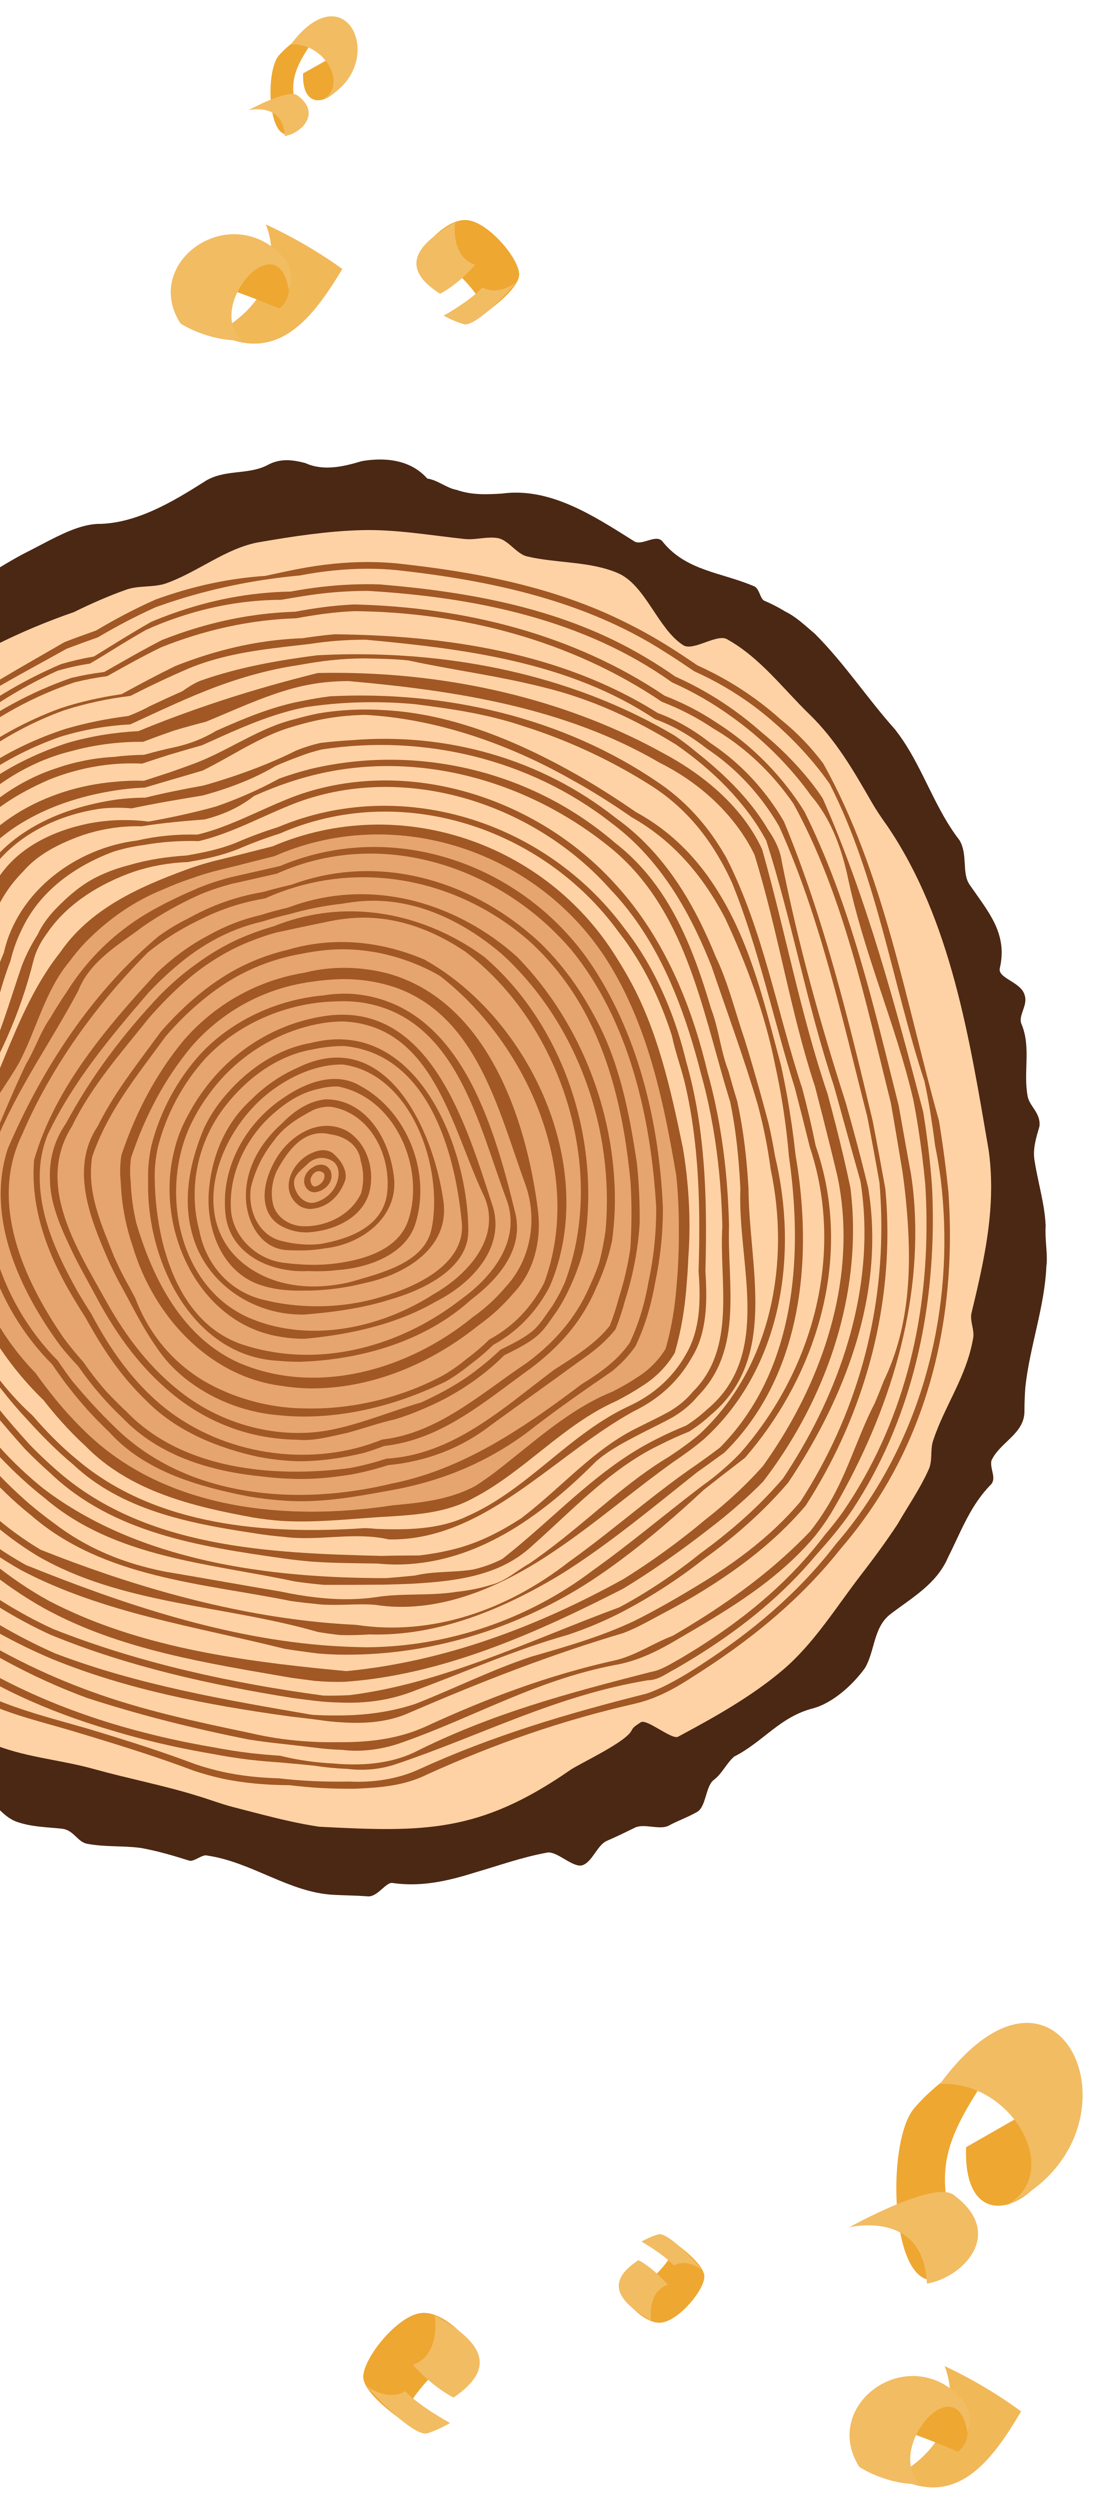 <svg xmlns="http://www.w3.org/2000/svg" width="286" height="642" viewBox="0 0 286 642" fill="none"><path d="M-99.825 303.426C-99.825 306.117 -100.224 309.29 -99.815 311.925C-99.403 314.564 -94.935 316.513 -94.311 319.112C-93.687 321.716 -91.479 323.921 -90.84 326.501C-90.194 329.115 -94.434 332.731 -93.979 335.339C-93.524 337.958 -93.13 340.535 -92.712 343.143C-91.811 346.427 -93.097 350.295 -90.102 352.445C-82.829 358.032 -79.834 367.057 -85.824 374.363C-86.252 375.224 -85.397 376.513 -84.542 376.943C-82.402 378.232 -80.692 379.093 -78.985 380.799C-77.626 383.678 -80.621 386.688 -78.909 388.837C-72.918 399.151 -66.931 407.749 -63.208 418.576C-61.762 421.106 -59.942 423.363 -57.59 425.082C-51.599 429.381 -43.9 431.958 -39.195 438.837C-38.017 440.771 -36.547 442.355 -34.896 443.729C-25.437 450.731 -15.17 454.169 -4.902 460.187C-1.48 462.767 0.66 466.632 4.51 467.923C8.36 469.212 12.21 469.212 16.06 469.642C19.055 470.073 19.91 473.08 22.477 473.511C27.182 474.372 31.459 473.941 36.229 474.568C38.332 474.953 40.405 475.439 42.468 475.998C44.507 476.546 46.539 477.164 48.572 477.809C49.854 478.24 51.994 476.091 53.276 476.521C64.826 478.24 74.239 485.977 85.672 486.601C88.599 486.761 91.493 486.764 94.272 486.976C96.84 487.406 98.977 483.538 100.69 483.538C106.465 484.399 111.812 483.646 117.064 482.308C118.814 481.856 120.551 481.343 122.292 480.798C128.14 479.098 134.127 476.948 140.45 475.786C143.042 475.125 147.264 479.882 149.752 478.972C152.248 478.059 153.491 473.8 155.942 472.742C158.389 471.684 160.748 470.531 163.14 469.359C165.539 468.182 169.536 470.076 171.876 468.812C174.235 467.539 176.879 466.62 179.17 465.288C181.47 463.95 181.301 458.668 183.432 457.081C185.56 455.497 186.655 452.819 188.678 451.088C196.153 447.293 200.431 440.848 208.985 438.699C213.69 437.41 218.825 433.111 222.248 428.385C224.815 424.086 224.388 418.071 228.665 414.63C234.228 410.332 240.642 406.894 243.631 399.904C244.748 397.696 245.75 395.479 246.792 393.302C248.877 388.951 251.125 384.76 254.76 381.107C256.042 379.388 254.332 377.238 254.76 375.092C255.83 372.727 257.97 371.005 259.833 369.145C261.697 367.282 263.284 365.277 263.247 362.337C263.247 360.258 263.33 358.207 263.484 356.169C264.6 345.864 268.45 335.548 268.877 325.234C269.304 322.227 268.45 318.358 268.699 314.791C268.619 312.913 268.379 311.086 268.056 309.259C267.413 305.606 266.451 301.953 265.811 297.87C265.384 294.862 266.239 292.282 267.094 289.275C267.521 285.837 264.523 284.115 264.071 281.529C262.887 275.379 265.024 268.934 262.46 262.916C261.605 260.767 264.169 258.19 263.314 255.61C262.46 252.172 256.469 251.311 256.897 248.734C259.037 239.709 253.902 234.122 249.197 227.246C247.057 224.239 248.77 219.509 246.562 215.783C245.433 214.325 244.409 212.803 243.453 211.235C238.681 203.393 235.649 194.439 229.948 187.274C222.675 179.107 217.116 170.512 209.413 162.776C206.845 160.626 204.708 158.477 201.759 157.028C200.111 156.017 198.361 155.11 196.51 154.319C195.228 153.889 195.228 150.882 193.515 150.451C185.388 147.013 176.403 146.583 170.416 139.277C168.706 136.697 164.853 140.565 162.716 138.846C152.448 132.401 141.326 125.092 129.017 126.746C125.17 126.992 121.203 127.17 117.335 125.805C114.737 125.347 112.452 123.259 109.804 122.902C106.957 119.698 103.181 118.314 99.152 118.05C97.138 117.918 95.063 118.068 93.009 118.41C88.35 119.793 83.218 121.085 78.442 118.914C75.343 118.108 72.025 117.57 68.605 119.504C63.473 122.084 57.483 120.365 52.351 123.803C44.224 128.96 34.811 134.547 24.974 134.547C20.402 134.79 15.694 137.207 10.7 139.812C9.036 140.679 7.339 141.57 5.626 142.435C-15.167 153.747 -32.279 170.509 -48.534 188.132C-51.101 190.282 -54.951 191.57 -57.943 192.652C-59.926 193.658 -61.436 195.577 -62.934 197.781C-64.431 199.983 -65.929 202.455 -67.854 204.605C-69.564 206.754 -70.421 209.331 -71.692 211.874C-73.02 214.174 -74.422 216.438 -75.707 218.802C-76.981 221.145 -77.958 223.627 -79.151 226.028C-80.341 228.424 -79.441 231.699 -80.511 234.15C-81.581 236.606 -88.604 236.68 -89.511 239.193C-90.418 241.692 -91.141 244.528 -91.87 247.12C-92.592 249.681 -90.108 253.171 -90.701 255.794C-91.291 258.399 -92.017 260.985 -92.522 263.62C-93.026 266.253 -96.27 268.405 -96.731 271.037C-97.186 273.651 -93.641 276.969 -94.047 279.632C-94.447 282.264 -98.585 284.438 -98.893 287.107C-99.197 289.758 -95.726 292.805 -95.898 295.48C-96.07 298.146 -99.819 300.754 -99.819 303.435L-99.825 303.426Z" fill="#4B2814"></path><path d="M-81.553 303.417C-81.476 318.352 -77.626 332.534 -73.776 347.146C-72.922 350.154 -72.922 353.164 -72.62 356.131C-72.079 358.345 -71.556 360.578 -71.021 362.807C-69.41 369.495 -67.666 376.168 -64.88 382.349C-61.144 390.642 -57.925 399.766 -52.682 407.146C-47.442 414.52 -31.123 419.719 -24.444 425.897C-22.292 428.409 -29.124 431.856 -26.809 433.95C-19.832 440.26 -10.939 443.901 -2.556 447.588C5.78 451.253 15.239 451.819 24.153 454.304C33.046 456.785 42.24 458.526 50.903 461.235C53.959 462.16 56.785 463.258 59.805 464.039C64.752 465.309 69.669 466.647 74.595 467.726C77.058 468.267 79.522 468.741 81.991 469.113C108.888 470.491 123.116 470.807 146.643 454.476C149.21 452.757 161.077 447.284 162.359 444.276C162.786 443.415 163.641 442.988 164.659 442.287C166.178 441.287 172.789 446.982 174.29 445.968C183.641 440.974 193.207 435.608 201.175 428.84C209.197 422.026 214.96 412.558 221.408 404.221C223.01 402.149 224.591 400.052 226.134 397.918C227.678 395.787 229.185 393.619 230.639 391.417C233.37 386.688 236.365 382.389 238.502 377.663C239.784 375.083 238.93 372.506 239.784 369.926C242.779 360.901 248.339 353.595 250.052 343.708C250.479 341.559 249.197 339.41 249.624 337.263C252.475 325.443 255.03 314.222 254.652 302.482C254.575 300.133 254.381 297.765 254.049 295.366C249.197 267.209 244.489 236.265 227.927 212.003C226.537 210.06 225.194 208.098 224.022 206.062C219.296 197.852 214.809 190.051 207.983 183.43C201.252 176.905 195.372 168.962 187.03 164.279C184.508 162.425 178.195 167.376 175.563 165.69C168.973 161.469 165.932 150.248 158.74 147.164C151.569 144.089 143.042 144.694 135.407 142.883C132.731 142.247 130.622 138.655 127.901 138.185C125.179 137.714 122.166 138.717 119.401 138.418C110.637 137.487 101.751 135.918 92.99 136.143C84.205 136.367 75.293 137.739 66.625 139.23C58.012 140.715 50.681 147.09 42.296 149.937C39.141 150.875 35.546 150.334 32.446 151.429C30.119 152.25 27.849 153.154 25.614 154.119C23.381 155.085 21.186 156.112 19.009 157.182C-8.328 166.641 -36.135 183.83 -48.792 210.601C-50.105 212.584 -51.48 214.512 -52.882 216.431C-57.095 222.187 -61.584 227.882 -66.077 234.115C-68.644 237.984 -70.354 242.283 -70.729 246.831C-71.203 249.552 -71.584 252.313 -72.248 254.967C-73.58 260.274 -77.128 265.167 -78.195 270.582C-79.576 277.59 -80.588 284.908 -81.11 292.304C-81.24 294.152 -81.341 296.006 -81.415 297.86C-81.489 299.714 -81.535 301.569 -81.553 303.417Z" fill="#FFD2A5"></path><path d="M173.77 301.857C170.665 283.592 166.827 264.739 157.079 248.408C155.616 245.948 154.017 243.605 152.292 241.381C133.316 216.932 99.374 207.187 70.54 219.872C68.599 220.352 66.668 220.844 64.746 221.336C62.249 221.972 59.669 222.63 57.139 223.239C54.217 223.928 51.404 224.767 48.762 225.745C46.515 226.495 44.313 227.359 42.166 228.325C34.608 231.317 27.782 236.031 21.816 242.169C20.399 243.679 19.07 245.278 17.843 246.956C11.573 254.456 9.442 264.312 4.876 273.017C3.594 275.246 2.17 277.396 0.762 279.551C-0.647 281.707 -2.04 283.872 -3.26 286.126C-15.723 308.02 -7.618 335.446 9.107 352.54C10.417 354.363 11.752 356.168 13.154 357.924C14.608 359.775 16.137 361.58 17.73 363.33C19.322 365.08 20.986 366.774 22.711 368.4C43.138 387.721 73.845 390.722 100.856 386.571C103.285 386.343 105.708 386.116 108.113 385.78C112.925 385.107 117.667 383.988 122.249 381.54C123.839 380.494 125.41 379.397 126.963 378.253C136.975 370.581 145.929 362.011 157.344 357.395C159.819 356.125 161.784 355.006 163.515 353.843L163.561 353.816C166.627 351.937 169.139 349.44 171.031 346.384C171.784 343.751 172.408 340.996 172.885 338.192C173.349 335.452 173.681 332.638 173.903 329.569C174.096 327.352 174.235 325.129 174.324 322.912C174.413 320.692 174.447 318.475 174.447 316.264C174.462 313.881 174.422 311.479 174.315 309.071C174.207 306.664 174.032 304.253 173.78 301.857H173.77Z" fill="#E6A56E"></path><path d="M65.663 458.037C62.754 457.766 59.854 457.339 56.979 456.721C54.528 456.173 52.176 455.525 49.759 454.719C40.967 451.401 32.031 448.594 23.274 445.934C21.521 445.402 19.777 444.876 18.046 444.356C9.018 441.715 -0.367 439.571 -8.368 434.87C-10.926 433.412 -13.463 431.724 -16.022 429.784C-17.516 428.652 -19.02 427.431 -20.591 426.078C-27.888 420.313 -34.478 413.705 -40.28 406.395C-42.215 403.96 -44.059 401.448 -45.815 398.862C-52.519 388.151 -57.254 376.476 -60.981 364.412C-61.725 361.998 -62.43 359.569 -63.124 357.125C-70.311 334.591 -75.428 309.736 -69.404 286.335C-68.998 284.53 -68.576 282.74 -68.161 280.963C-67.531 278.269 -66.879 275.486 -66.347 272.768C-65.828 270.13 -65.271 267.596 -64.668 265.133C-61.947 251.867 -56.959 239.343 -50.148 227.898C-48.786 225.61 -47.35 223.362 -45.861 221.139C-44.545 218.568 -43.119 216.08 -41.63 213.62C-30.136 190.275 -4.896 177.382 16.552 164.909C19.255 163.861 21.967 162.874 24.667 161.93C27.127 160.469 29.62 159.067 32.157 157.742C34.694 156.416 37.274 155.165 39.9 153.999C41.69 153.344 43.498 152.732 45.325 152.17C52.631 149.916 60.226 148.427 68.144 147.892C71.084 147.265 73.965 146.619 76.846 146.072C82.606 144.974 88.516 144.322 94.515 144.328C97.086 144.328 99.675 144.454 102.274 144.716C122.476 146.896 142.522 150.752 160.637 159.777C162.516 160.703 164.367 161.671 166.2 162.689C168.017 163.701 169.813 164.759 171.587 165.863C174.293 167.545 176.968 169.344 179.268 170.899C184.561 173.28 189.511 176.158 194.084 179.482C196.369 181.142 198.561 182.917 200.652 184.795C202.774 186.49 204.726 188.286 206.538 190.171C208.349 192.055 210.012 194.027 211.55 196.075C227.112 223.909 232.697 257.138 241.279 287.799C241.777 290.84 242.229 293.884 242.635 296.938C243.041 299.991 243.401 303.051 243.708 306.12C243.92 309.13 244.049 312.14 244.089 315.148C244.458 342.211 237.727 368.945 221.359 391.039C219.677 393.333 217.921 395.522 216.113 397.613C207.245 408.843 196.704 417.951 185.259 425.839C182.971 427.416 180.646 428.944 178.291 430.433C173.423 433.64 168.697 436.229 163.112 437.523C144.213 441.838 127.03 447.88 109.85 455.648C103.836 458.667 97.394 459.101 91.111 459.353C88.31 459.381 85.536 459.328 82.769 459.181C80.001 459.033 77.24 458.79 74.488 458.452C71.517 458.427 68.581 458.307 65.672 458.037H65.663ZM85.662 146.509C82.76 146.807 79.888 147.24 77.049 147.785C66.314 148.775 55.933 150.817 45.977 153.922C43.984 154.544 42.01 155.208 40.051 155.915C37.496 157.062 34.977 158.289 32.499 159.583C30.02 160.878 27.576 162.243 25.162 163.667C22.499 164.608 19.808 165.58 17.121 166.604C-4.472 178.673 -30.566 191.136 -40.428 214.694C-41.867 217.172 -43.248 219.678 -44.515 222.277C-45.966 224.475 -47.371 226.686 -48.706 228.937C-55.376 240.192 -60.268 252.498 -63.014 265.539C-63.61 267.98 -64.164 270.486 -64.677 273.1C-65.219 275.846 -65.874 278.644 -66.507 281.353C-75.437 308.878 -67.331 337.159 -59.158 363.779C-58.251 366.759 -57.285 369.714 -56.246 372.635C-53.128 381.405 -49.336 389.892 -44.425 397.878C-42.691 400.43 -40.868 402.911 -38.961 405.316C-33.233 412.53 -26.726 419.055 -19.518 424.753C-17.944 426.106 -16.468 427.305 -15.001 428.415C-3.783 437.431 10.719 440.429 23.775 444.301C25.531 444.83 27.293 445.371 29.061 445.918C36.13 448.111 43.277 450.445 50.325 453.105C52.655 453.879 54.952 454.516 57.342 455.048C59.691 455.555 62.059 455.927 64.439 456.192C66.819 456.456 69.214 456.607 71.634 456.681C74.629 457.028 77.624 457.265 80.623 457.4C83.621 457.536 86.616 457.569 89.629 457.514C95.665 457.809 102.111 456.945 107.695 454.356C126.594 445.725 145.493 440.116 166.111 434.937C168.687 434.073 171.264 432.779 173.325 431.641C175.625 430.389 177.826 429.021 179.997 427.613C193.032 419.16 205.059 409.23 214.785 396.531C216.571 394.47 218.303 392.312 219.96 390.052C238.502 364.741 245.424 333.109 241.703 302.593C241.325 299.807 240.861 297.024 240.286 294.21C239.935 291.433 239.538 288.666 239.099 285.908C238.647 283.152 238.146 280.409 237.552 277.688C229.253 252.399 225.387 225.21 213.223 201.354C211.937 199.497 210.557 197.695 209.099 195.948C206.184 192.452 202.971 189.156 199.505 186.072C197.445 184.23 195.295 182.489 193.051 180.856C188.561 177.594 183.7 174.771 178.5 172.44L178.371 172.369C176.07 170.81 173.389 169.005 170.686 167.326C150.194 154.187 125.883 149.045 102.135 146.435C99.561 146.173 96.997 146.053 94.448 146.053C91.496 146.053 88.565 146.216 85.665 146.515L85.662 146.509Z" fill="#A15825"></path><path d="M72.32 452.631C69.531 452.453 66.773 452.21 64.03 451.893C60.749 451.49 57.615 450.998 54.47 450.389C48.384 449.353 42.492 448.105 36.801 446.641C33.956 445.909 31.161 445.125 28.418 444.292C12.428 439.575 -3.353 432.717 -16.781 422.511C-19.367 420.74 -21.852 418.88 -24.235 416.933C-30.668 411.672 -36.366 405.75 -41.246 399.301C-42.845 397.127 -44.355 394.898 -45.729 392.589C-49.269 385.857 -51.938 378.834 -54.069 371.639C-54.779 369.24 -55.431 366.823 -56.037 364.394C-56.655 361.669 -57.3 358.936 -57.952 356.193C-61.363 342.303 -64.776 328.589 -65.741 314.567C-65.957 311.771 -66.077 308.976 -66.083 306.178C-66.098 297.789 -65.074 289.398 -62.46 281.049C-61.922 278.687 -61.372 276.243 -60.904 273.86C-60.471 271.652 -60.077 269.392 -59.699 267.187C-58.561 255.056 -54.33 244.051 -48.245 234.02C-47.027 232.015 -45.735 230.047 -44.382 228.116C-42.916 225.321 -41.341 222.615 -39.684 219.97C-38.515 217.301 -37.23 214.703 -35.831 212.187C-23.303 194.15 -4.478 179.107 15.725 170.534C18.464 169.728 21.275 169.085 24.138 168.593C26.585 167.096 29.002 165.567 31.441 164.076C33.876 162.585 36.333 161.13 38.809 159.719C40.666 158.932 42.551 158.2 44.457 157.52C53.984 154.131 64.03 152.102 74.691 151.917C77.274 151.435 79.841 151.041 82.403 150.74C84.964 150.438 87.517 150.232 90.057 150.122C92.597 150.011 95.127 149.993 97.636 150.082C121.182 152.05 145.068 156.333 166.018 168.901C168.571 170.407 171.077 172.031 173.5 173.728C178.961 176.173 184.065 179.116 188.786 182.52C191.144 184.22 193.41 186.038 195.584 187.956C200.151 191.683 204.327 195.822 207.983 200.352C209.197 201.865 210.348 203.424 211.408 205.032C222.798 230.825 230.101 258.442 237.217 285.483C237.737 288.666 238.192 291.861 238.576 295.065C238.957 298.269 239.268 301.485 239.499 304.711C239.64 307.608 239.708 310.511 239.705 313.41C239.665 339.517 233.631 365.529 219.093 387.629C217.881 389.43 216.608 391.152 215.289 392.807C213.53 395.012 211.697 397.127 209.828 399.197C201.325 409.418 191.184 417.61 180.166 424.59C177.962 425.986 175.723 427.333 173.441 428.634C171.258 429.765 169.112 431.49 166.532 431.49C142.907 435.374 123.577 445.731 101.671 453.068C97.806 454.362 93.51 454.793 89.365 454.267C86.391 454.141 83.439 453.864 80.478 453.406C77.815 453.132 75.088 452.877 72.311 452.64L72.32 452.631ZM86.274 152.071C83.974 152.259 81.665 152.526 79.353 152.868C77.04 153.212 74.697 153.621 72.265 154.033C62.886 154.079 54.057 155.73 45.675 158.556C42.88 159.497 40.14 160.574 37.48 161.788C35.051 163.166 32.653 164.593 30.276 166.062C27.902 167.532 25.525 169.011 23.089 170.423C20.205 170.859 17.401 171.474 14.701 172.283C-4.906 181.25 -22.442 195.862 -34.712 214.122C-36.074 216.56 -37.347 219.051 -38.528 221.579C-40.163 224.143 -41.729 226.748 -43.208 229.414C-44.53 231.286 -45.791 233.196 -46.981 235.142C-52.925 244.878 -57.058 255.579 -58.02 267.451C-58.398 269.687 -58.792 271.956 -59.228 274.186C-59.702 276.59 -60.252 279.047 -60.803 281.418C-63.786 290.04 -64.874 298.66 -64.773 307.26C-64.739 310.126 -64.573 312.992 -64.299 315.852C-62.639 330.298 -58.801 344.44 -55.477 358.53C-54.791 361.356 -54.127 364.172 -53.515 366.986C-52.845 369.544 -52.11 372.081 -51.301 374.584C-48.866 382.097 -45.723 389.329 -41.4 396.079C-39.718 398.493 -37.907 400.83 -35.991 403.087C-34.06 405.334 -32.021 407.505 -29.881 409.593C-27.738 411.681 -25.493 413.689 -23.15 415.608C-7.624 428.428 10.291 436.998 28.947 442.668C31.659 443.483 34.43 444.261 37.25 444.983C42.892 446.432 48.735 447.671 54.771 448.698C57.895 449.304 60.992 449.79 64.23 450.186C66.782 450.485 69.347 450.712 71.939 450.875C74.223 451.441 76.511 451.884 78.793 452.213C81.075 452.542 83.356 452.757 85.635 452.868C92.655 453.489 99.958 453.058 106.4 450.039C126.16 440.113 145.487 434.934 167.393 429.326C169.97 428.895 172.547 427.167 175.243 425.676C177.23 424.495 179.195 423.277 181.129 422.022C192.74 414.492 203.333 405.562 211.922 394.215C213.61 392.232 215.178 390.248 216.621 388.225C232.054 365.673 238.312 339.548 238.075 312.995C238.047 310.046 237.943 307.088 237.758 304.133C237.3 299.213 236.688 294.345 235.928 289.515C235.55 287.101 235.132 284.696 234.655 282.307C230.107 262.753 221.946 245.059 217.651 224.346C215.932 217.009 213.355 210.106 208.373 204.285C207.254 202.707 206.067 201.173 204.828 199.681C199.874 193.719 194.151 188.418 187.768 183.891C185.449 182.219 183.032 180.66 180.526 179.22C178.02 177.781 175.422 176.459 172.737 175.26L172.596 175.18C149.764 158.901 121.612 153.332 94.509 151.745C91.779 151.739 89.033 151.853 86.271 152.077L86.274 152.071Z" fill="#A15825"></path><path d="M72.603 447.849C69.682 447.533 66.727 447.17 63.753 446.69C49.534 443.858 35.887 440.43 22.311 436.026C19.553 435.008 16.819 433.91 14.116 432.733C0.608 426.853 -12.163 419.046 -23.995 409.833C-26.043 408.124 -28.011 406.328 -29.893 404.455C-31.461 402.893 -32.968 401.276 -34.413 399.609C-35.84 397.927 -37.205 396.193 -38.478 394.394C-42.913 387.638 -45.941 380.362 -48.168 372.792C-48.909 370.27 -49.564 367.712 -50.148 365.132C-54.539 344.874 -59.659 325.16 -60.44 304.65C-60.495 301.744 -60.449 298.832 -60.283 295.92C-59.954 290.096 -59.155 284.263 -57.749 278.429C-57.316 275.769 -56.809 273.168 -56.23 270.628C-53.251 259.241 -48.964 248.162 -43.365 237.842C-42.245 235.779 -41.071 233.743 -39.847 231.745C-38.663 228.802 -37.334 225.967 -35.902 223.193C-35.025 220.416 -33.986 217.726 -32.796 215.127C-22.018 195.866 -2.341 181.253 18.298 174.098C21.087 173.433 23.923 172.923 26.791 172.569C29.261 171.173 31.705 169.756 34.165 168.378C36.625 167 39.107 165.663 41.604 164.368C44.297 163.301 47.028 162.336 49.802 161.484C58.117 158.926 66.788 157.379 75.829 157.093C78.445 156.61 80.985 156.192 83.504 155.872C86.022 155.555 88.522 155.34 91.001 155.226C119.057 155.897 147.205 162.754 170.788 178.667C173.202 179.602 175.52 180.647 177.756 181.807C179.991 182.969 182.147 184.245 184.225 185.641C191.39 190.201 197.273 195.739 202.183 201.957C203.813 204.033 205.329 206.188 206.71 208.418C218.515 232.104 224.526 258.429 230.935 283.94C231.46 286.879 231.977 289.816 232.5 292.743C233.023 295.671 233.548 298.589 234.09 301.495C234.523 304.284 234.818 307.064 234.991 309.837C236.719 337.577 227.546 365.052 213.398 388.859C212.177 390.799 210.855 392.662 209.41 394.477C200.935 404.557 190.043 411.592 178.998 418.12C176.79 419.427 174.573 420.713 172.368 421.998C167.826 424.575 163.1 426.73 157.946 427.594C137.759 431.478 121.864 440.971 103.396 447.447C98.67 449.172 93.088 450.036 87.916 449.375C85.604 449.295 83.298 449.113 80.979 448.812C78.319 448.508 75.521 448.16 72.603 447.843V447.849ZM227.1 354.603C234.037 340.234 234.329 324.348 232.829 308.657C232.58 306.04 232.263 303.426 231.891 300.809C231.399 297.888 230.913 294.954 230.421 292.015C229.926 289.075 229.428 286.132 228.902 283.186C222.377 257.141 216.793 229.955 203.908 206.428C202.586 204.506 201.166 202.655 199.653 200.872C195.105 195.53 189.714 190.835 183.235 187.043C181.203 185.678 179.096 184.43 176.907 183.298C174.717 182.163 172.451 181.145 170.071 180.232C146.781 164.467 118.629 157.182 91.025 156.948C88.593 157.056 86.13 157.268 83.651 157.585C81.17 157.898 78.67 158.317 76.087 158.784C66.969 159.076 58.169 160.666 49.716 163.286C46.899 164.159 44.119 165.146 41.382 166.241C39.036 167.391 36.715 168.59 34.414 169.833C32.114 171.078 29.839 172.363 27.542 173.639C24.725 174.015 21.945 174.54 19.218 175.211C-1.477 182.111 -20.302 196.723 -31.12 215.721C-32.344 218.282 -33.432 220.936 -34.367 223.673C-35.791 226.419 -37.125 229.211 -38.331 232.104C-39.794 234.506 -41.194 236.938 -42.513 239.414C-47.793 249.315 -51.83 259.942 -54.573 271.025C-55.139 273.543 -55.637 276.108 -56.077 278.728C-57.304 284.244 -58.029 289.77 -58.352 295.302C-58.512 298.066 -58.574 300.834 -58.546 303.586C-58.377 323.45 -53.257 342.306 -49.124 361.294C-48.478 364.126 -47.786 366.912 -47.008 369.665C-44.672 377.915 -41.541 385.885 -37.07 393.364C-35.84 395.138 -34.505 396.844 -33.109 398.499C-31.692 400.135 -30.213 401.721 -28.672 403.253C-26.827 405.092 -24.896 406.854 -22.879 408.542C-11.474 417.761 1.3 425.233 14.784 430.986C17.483 432.133 20.214 433.212 22.969 434.221C36.312 439.144 50.389 442.145 64.03 444.996C66.942 445.688 69.854 446.22 72.763 446.607C75.186 446.93 77.606 447.151 80.023 447.277C82.44 447.407 84.851 447.44 87.28 447.397C94.811 447.45 102.111 446.589 108.983 443.566C124.875 436.229 140.77 430.19 158.38 426.303C163.534 425.008 167.83 421.989 172.873 420.076C175.034 418.818 177.165 417.539 179.272 416.223C189.8 409.646 199.659 402.198 208.183 393.256C209.582 391.503 210.864 389.683 212.039 387.785C217.586 379.148 220.144 369.292 224.818 360.258C225.609 358.398 226.374 356.504 227.103 354.6L227.1 354.603Z" fill="#A15825"></path><path d="M74.414 440.783C53.372 437.859 32.902 434.003 13.329 426.02C10.992 425.03 8.68 423.981 6.401 422.871C-4.992 417.33 -15.585 410.3 -24.828 401.595C-26.646 399.842 -28.38 397.994 -30.013 396.045C-35.068 388.92 -38.451 381.076 -40.901 372.85C-41.716 370.107 -42.427 367.318 -43.057 364.474C-46.861 342.297 -55.391 320.443 -53.3 297.248C-53.014 294.453 -52.562 291.645 -51.913 288.841C-51.264 286.034 -50.416 283.229 -49.342 280.428C-46.972 269.401 -43.872 258.113 -39.527 247.375C-38.657 245.228 -37.74 243.1 -36.769 241.003C-35.763 237.778 -34.573 234.693 -33.223 231.723C-32.316 228.74 -31.24 225.877 -30.031 223.11C-29.103 220.472 -28.011 217.95 -26.778 215.545C-17.741 199.731 -1.483 188.126 15.5 181.896C18.04 181.053 20.639 180.343 23.268 179.743C25.894 179.144 28.55 178.652 31.223 178.267C33.51 177.025 35.789 175.786 38.086 174.58C40.38 173.372 42.689 172.197 45.014 171.056C47.609 170.026 50.235 169.088 52.895 168.258C60.875 165.758 69.153 164.199 77.744 163.901C80.493 163.47 83.233 163.117 85.995 162.886C114.364 163.184 144.22 167.471 168.97 183.08C171.501 184.011 173.875 185.143 176.138 186.45C178.401 187.76 180.566 189.248 182.639 190.881C188.773 194.964 193.699 199.866 197.743 205.333C199.087 207.16 200.329 209.048 201.458 210.997C211.639 235.561 218.081 261.886 224.24 287.832C224.809 290.741 225.36 293.65 225.901 296.556C226.442 299.462 226.971 302.362 227.494 305.255C227.764 308.112 227.933 310.972 227.998 313.829C228.598 339.529 221.018 364.966 207.011 386.681C204.954 389.098 202.78 391.377 200.504 393.539C195.385 398.397 189.751 402.65 183.801 406.512C181.818 407.801 179.8 409.046 177.746 410.264C175.21 411.73 172.642 413.142 170.05 414.504C166.541 416.38 163.534 418.105 160.099 419.399C141.2 425.008 123.589 431.915 105.548 439.682C99.964 442.271 93.95 442.702 87.867 442.311C85.844 442.201 83.836 441.994 81.809 441.669C79.436 441.386 76.972 441.069 74.417 440.783H74.414ZM86.819 164.537C84.46 164.716 82.111 164.986 79.783 165.346C70.924 166.401 62.043 167.169 53.406 169.879C51.678 170.42 49.962 171.038 48.255 171.754C45.78 172.827 43.31 173.944 40.853 175.106C38.397 176.265 35.952 177.471 33.52 178.713C30.66 179.054 27.797 179.531 24.953 180.146C22.108 180.761 19.279 181.511 16.493 182.403C0.657 188.129 -14.315 198.876 -24.272 212.802C-25.748 215.266 -27.036 217.87 -28.122 220.604C-29.207 223.337 -30.093 226.197 -30.754 229.186C-32.012 232.129 -33.109 235.173 -34.01 238.343C-35.299 241 -36.492 243.712 -37.602 246.468C-42.039 257.498 -45.136 269.235 -47.685 280.803C-48.838 283.61 -49.745 286.421 -50.437 289.232C-57.094 316.59 -43.02 343.158 -39.487 370.356C-39.029 372.576 -38.491 374.781 -37.854 376.949C-35.941 383.45 -33.119 389.627 -28.7 394.938C-27.11 396.847 -25.413 398.655 -23.632 400.377C-14.134 408.618 -3.731 415.74 7.407 421.392C9.633 422.524 11.893 423.594 14.178 424.605C35.46 432.717 58.064 436.576 80.152 440.365C82.375 440.512 84.595 440.562 86.837 440.537C93.519 440.549 100.392 439.688 106.834 437.53C116.714 433.646 126.163 428.898 136.471 425.448C145.49 422.859 154.512 420.27 162.919 416.297C165.585 414.971 168.174 413.585 170.729 412.152C173.285 410.719 175.812 409.243 178.315 407.727C180.237 406.583 182.122 405.414 183.973 404.209C189.527 400.59 194.788 396.62 199.57 392.078C201.694 390.061 203.724 387.93 205.646 385.664C220.037 363.428 226.992 338.106 226.442 312.294C226.381 309.425 226.227 306.553 225.981 303.675C225.483 300.852 224.975 298.026 224.453 295.197C223.93 292.368 223.395 289.536 222.841 286.707C216.365 261.464 210.781 235.57 200.212 212.218C199.105 210.29 197.881 208.421 196.559 206.612C192.583 201.197 187.731 196.336 181.664 192.274C179.634 190.681 177.516 189.226 175.305 187.947C173.094 186.668 170.763 185.564 168.272 184.657C146.354 170.045 119.481 166.616 93.906 164.279C91.542 164.279 89.177 164.368 86.819 164.543V164.537Z" fill="#A15825"></path><path d="M75.352 436.075C54.224 432.714 32.898 428 13.031 419.836C10.715 418.785 8.449 417.656 6.22 416.457C-2.692 411.663 -11.016 405.78 -18.337 398.609C-20.37 396.614 -22.322 394.52 -24.186 392.318C-26.308 388.48 -28.245 384.532 -30.016 380.498C-30.902 378.48 -31.744 376.442 -32.547 374.382C-41.744 347.445 -52.405 318.306 -46.114 289.164C-45.579 286.52 -44.927 283.878 -44.143 281.243C-42.076 269.01 -38.798 256.517 -33.764 244.918C-32.756 242.596 -31.68 240.312 -30.545 238.048C-29.736 235.204 -28.749 232.47 -27.633 229.801C-26.901 226.88 -25.979 224.119 -24.89 221.508C-23.798 218.9 -22.538 216.443 -21.126 214.137C-12.605 201.022 1.939 191.997 16.942 187.148C19.547 186.388 22.198 185.736 24.879 185.192C27.56 184.648 30.266 184.208 32.988 183.87C34.888 183.135 36.755 182.295 38.584 181.299C41.315 179.998 44.058 178.741 46.81 177.529C48.356 176.465 49.959 175.395 51.662 174.753C61.471 171.324 71.281 169.611 81.474 168.28C84.635 168.114 87.809 168.021 90.988 168.012C119.598 167.914 148.669 174.239 173.364 188.91C175.311 190.232 177.187 191.662 178.992 193.181C184.425 197.464 189.487 202.178 193.62 207.532C194.994 209.319 196.267 211.176 197.402 213.116C199.185 215.712 200.474 218.301 200.904 221.32C205.2 242.898 210.784 262.75 217.306 283.112C217.989 285.523 218.659 287.94 219.32 290.366C220.643 295.222 221.919 300.123 223.109 305.114C223.545 307.774 223.838 310.431 223.997 313.088C225.437 336.99 216.058 360.59 202.525 380.759C200.495 383.13 198.413 385.356 196.252 387.487C193.001 390.682 189.561 393.68 185.975 396.512C184.182 397.927 182.353 399.301 180.486 400.651C176.473 403.806 172.291 406.691 167.974 409.35C165.815 410.679 163.62 411.952 161.357 413.16C156.228 415.946 151.074 418.105 145.917 419.83C132.172 423.714 119.715 429.323 106.831 434.07C100.389 436.659 93.943 437.524 86.951 437.21C84.961 437.161 82.981 437.022 80.992 436.782C79.162 436.573 77.289 436.327 75.352 436.075ZM85.146 169.543C82.308 169.845 79.491 170.3 76.659 170.81C68.528 172.01 60.7 174.316 52.972 177.369C51.041 178.132 49.116 178.944 47.191 179.78C44.909 180.786 42.622 181.81 40.337 182.858C38.052 183.907 35.767 184.977 33.461 186.038C30.429 186.192 27.397 186.536 24.393 187.065C21.389 187.594 18.409 188.307 15.488 189.205C1.515 194.15 -12.175 202.744 -20.327 215.93C-21.935 218.568 -23.334 221.376 -24.503 224.343C-25.68 226.852 -26.741 229.429 -27.645 232.107C-28.82 234.878 -29.838 237.744 -30.659 240.724C-31.867 243.264 -32.971 245.862 -33.983 248.503C-38.036 259.078 -40.625 270.388 -42.442 281.584C-43.226 284.186 -43.884 286.799 -44.425 289.416C-51.126 318.3 -40.037 347.011 -31.028 373.979C-30.241 375.962 -29.419 377.924 -28.555 379.861C-26.827 383.739 -24.942 387.524 -22.879 391.196C-21.071 393.342 -19.161 395.387 -17.175 397.343C-10.01 404.369 -1.837 410.211 6.958 414.99C9.156 416.186 11.401 417.309 13.698 418.354C35.884 427.145 59.768 432.287 83.061 435.433C85.309 435.485 87.55 435.436 89.844 435.319C113.706 432.348 136.471 421.128 159.183 412.748C161.643 411.441 164.023 410.055 166.353 408.6C171.015 405.688 175.517 402.509 179.822 399.031C181.63 397.712 183.401 396.374 185.136 394.996C188.604 392.241 191.937 389.329 195.096 386.22C197.193 384.145 199.222 381.977 201.212 379.661C214.769 359.354 223.438 335.237 221.98 311.319C221.817 308.663 221.531 306.006 221.113 303.358C219.554 297.863 218.017 292.371 216.504 286.879C215.747 284.133 214.991 281.39 214.213 278.654C207.349 258.005 203.481 236.428 196.907 215.905C195.572 213.399 194.022 211.01 192.316 208.731C190.609 206.453 188.749 204.282 186.768 202.221C182.805 198.101 178.352 194.417 173.66 191.179C162.993 184.614 151.901 179.47 139.533 176.471C127.59 173.473 116.929 172.185 104.986 169.614C101.148 169.187 97.735 169.187 93.707 169.082C90.85 169.091 87.99 169.242 85.152 169.547L85.146 169.543Z" fill="#A15825"></path><path d="M75.1 430.909C53.372 427.145 30.767 423.717 11.34 413.022C8.674 411.53 6.094 409.919 3.584 408.203C-1.434 404.775 -6.197 400.943 -10.64 396.721C-12.864 394.612 -14.998 392.395 -17.018 390.061C-19.383 386.432 -21.634 382.684 -23.746 378.831C-24.804 376.906 -25.825 374.953 -26.809 372.976C-38.328 348.84 -47.771 321.089 -42.384 294.075C-41.784 291.073 -41.003 288.081 -40.019 285.102C-36.784 274.385 -34.023 262.953 -30.277 251.993C-29.34 249.253 -28.343 246.544 -27.258 243.881C-26.52 240.797 -25.591 237.845 -24.506 234.995C-23.872 232.156 -23.039 229.432 -22.043 226.815C-21.077 223.645 -19.838 220.674 -18.359 217.904C-11.32 204.026 3.225 195.429 17.256 190.81C20.233 189.943 23.268 189.254 26.333 188.747C29.396 188.239 32.486 187.91 35.565 187.76C37.926 186.788 40.291 185.844 42.658 184.94C45.026 184.036 47.4 183.169 49.768 182.332C52.4 181.404 55.042 180.503 57.695 179.642C65.653 177.059 73.691 174.82 81.668 172.83C84.725 172.766 87.79 172.769 90.862 172.846C118.5 173.541 146.492 180.097 170.738 193.587C174.985 195.878 179.044 198.544 182.712 201.609C185.465 203.906 187.998 206.428 190.225 209.18C192.451 211.932 194.37 214.912 195.849 218.141C201.762 239.008 205.63 260.151 212.654 280.911C213.373 283.574 214.077 286.243 214.76 288.915C216.122 294.262 217.398 299.631 218.527 305.037C218.859 307.697 219.065 310.363 219.151 313.032C219.92 337.048 210.929 361.165 196.073 380.51C194.253 382.349 192.386 384.114 190.471 385.82C189.035 387.1 187.574 388.348 186.089 389.563C184.604 390.78 183.094 391.964 181.565 393.124C176.999 396.669 172.304 400.07 167.485 403.286C165.074 404.895 162.636 406.454 160.163 407.963C137.768 419.39 113.713 430.177 88.485 431.902C85.865 431.961 83.27 431.884 80.69 431.641C78.888 431.416 77.025 431.158 75.109 430.903L75.1 430.909ZM83.731 175.195C81.785 175.398 79.844 175.715 77.901 176.124C71.394 177.581 65.263 180.131 59.107 182.744C57.053 183.615 54.998 184.494 52.926 185.343C50.198 186.041 47.462 186.794 44.731 187.609C42.077 188.535 39.414 189.497 36.751 190.506C33.63 190.478 30.506 190.669 27.413 191.071C24.319 191.474 21.256 192.089 18.262 192.913C6.223 195.868 -4.045 203.175 -12.156 212.363C-14.044 214.74 -15.72 217.313 -17.147 220.062C-18.574 222.812 -19.758 225.739 -20.659 228.842C-21.575 231.474 -22.295 234.232 -22.802 237.11C-23.755 239.613 -24.598 242.172 -25.311 244.785C-26.308 247.424 -27.221 250.114 -28.073 252.833C-31.486 263.709 -33.983 275.074 -37.344 285.674C-38.294 288.595 -39.063 291.532 -39.656 294.481C-45.016 321.009 -36.544 348.358 -24.361 371.943C-23.426 373.852 -22.458 375.734 -21.461 377.592C-19.469 381.306 -17.366 384.929 -15.173 388.443C-13.251 390.765 -11.182 392.957 -9.023 395.045C-4.703 399.218 -0.056 402.991 4.861 406.358C7.318 408.04 9.861 409.615 12.493 411.06C33.547 422.078 57.763 425.955 81.222 428.385C83.83 428.655 86.425 428.907 89.014 429.15C114.137 426.749 138.193 417.687 160.243 405.482C162.694 403.957 165.108 402.373 167.482 400.734C172.23 397.453 176.824 393.948 181.24 390.251C182.817 389.015 184.367 387.745 185.886 386.435C187.405 385.125 188.893 383.779 190.348 382.389C192.279 380.534 194.161 378.597 196.012 376.525C209.517 357.724 218.496 334.219 216.476 310.8C216.224 307.872 215.799 304.945 215.178 302.027C213.954 296.885 212.681 291.778 211.393 286.692C210.747 284.149 210.095 281.609 209.434 279.075C203.05 259.742 200.043 239.46 193.862 219.463C192.9 217.486 191.781 215.588 190.538 213.777C186.799 208.344 181.944 203.667 176.409 199.906C174.189 198.402 171.864 197.043 169.45 195.841C145.074 181.622 116.926 177.338 89.568 174.906C87.627 174.909 85.678 175.005 83.734 175.207L83.731 175.195Z" fill="#A15825"></path><path d="M73.052 423.406C50.386 417.717 26.503 414.289 5.516 403.277C2.883 401.801 0.322 400.208 -2.144 398.483C-4.613 396.758 -6.99 394.904 -9.26 392.896C-11.529 390.888 -13.666 388.711 -15.579 386.328C-16.581 384.6 -17.544 382.847 -18.469 381.073C-19.395 379.298 -20.281 377.503 -21.132 375.685C-31.237 350.264 -41.919 322.386 -37.058 294.422C-36.517 291.316 -35.785 288.208 -34.838 285.102C-31.67 274.118 -28.937 262.504 -25.099 251.489C-24.33 249.287 -23.522 247.107 -22.651 244.964C-21.987 242.073 -21.148 239.294 -20.151 236.609C-19.567 233.952 -18.789 231.403 -17.839 228.968C-17.024 226.443 -15.997 224.023 -14.783 221.723C-13.568 219.423 -12.169 217.24 -10.61 215.189C-4.475 207.043 4.507 200.598 14.162 197.391C16.592 196.533 19.079 195.847 21.598 195.343C24.116 194.838 26.666 194.512 29.221 194.38C31.81 194.057 34.411 193.87 37.022 193.839C39.617 193.098 42.228 192.446 44.842 191.896C46.761 191.468 48.575 190.93 50.34 190.244C52.105 189.556 53.824 188.716 55.555 187.677C57.357 186.874 59.171 186.078 61.004 185.312C66.499 183.012 72.163 180.979 78.153 179.915C80.349 179.47 82.581 179.091 84.854 178.811C114.364 177.329 144.647 184.187 169.176 200.967C174.339 204.466 178.518 208.587 181.978 213.153C183.709 215.438 185.262 217.833 186.667 220.318C196.178 239.02 199.613 259.736 206.162 279.567C206.802 282.002 207.414 284.441 207.989 286.882C208.564 289.327 209.102 291.775 209.597 294.229C210.572 297.045 211.359 299.868 211.968 302.697C217.399 328.161 208.444 354.766 191.439 374.369C189.376 375.95 187.353 377.512 185.332 379.086C183.816 380.267 182.304 381.451 180.791 382.647C174.041 388.926 166.978 395.058 159.524 400.602C157.039 402.45 154.512 404.23 151.923 405.928C133.894 417.681 112.418 424.584 91.041 424.916C87.972 424.99 84.934 424.898 81.892 424.645C78.962 424.283 76.001 423.88 73.055 423.412L73.052 423.406ZM185.406 377.678C187.07 376.279 188.669 374.787 190.237 373.139C207.171 353.868 215.427 327.645 210.289 302.728C209.714 299.957 208.976 297.205 208.063 294.465C207.439 291.928 206.808 289.395 206.166 286.861C205.523 284.327 204.874 281.796 204.213 279.269C198.752 261.892 194.886 243.334 188.063 226.612C187.263 224.872 186.406 223.168 185.48 221.505C182.706 216.517 179.336 211.905 175.093 207.855C172.995 205.856 170.683 203.993 168.125 202.289C160.314 197.243 151.892 192.938 143.097 189.512C140.167 188.372 137.193 187.326 134.189 186.385C125.032 183.326 116.074 182.04 106.511 180.819C103.393 180.54 100.269 180.377 97.148 180.337C94.026 180.297 90.908 180.38 87.803 180.589C84.697 180.801 81.603 181.139 78.531 181.607C71.145 183.037 63.944 185.989 57.059 189.07C55.337 189.838 53.636 190.616 51.954 191.37C49.196 192.151 46.413 192.953 43.621 193.79C41.269 194.534 38.895 195.306 36.505 196.108C31.075 195.832 25.558 196.404 20.214 197.747C17.542 198.418 14.916 199.282 12.364 200.327C4.944 203.602 -2.329 207.898 -7.673 214.414C-9.475 216.468 -11.105 218.676 -12.528 221.028C-13.952 223.381 -15.17 225.874 -16.148 228.503C-17.405 231.394 -18.414 234.426 -19.124 237.602C-20.093 240.225 -20.905 242.956 -21.544 245.8C-22.372 247.925 -23.14 250.084 -23.866 252.267C-27.494 263.174 -30.047 274.656 -33.279 285.412C-34.21 288.444 -34.93 291.486 -35.465 294.533C-40.28 321.953 -29.93 349.781 -19.712 374.692C-18.869 376.485 -17.993 378.259 -17.086 380.012C-16.178 381.765 -15.238 383.496 -14.266 385.202C-12.369 387.561 -10.247 389.707 -7.996 391.688C-5.745 393.665 -3.39 395.494 -0.942 397.189C1.503 398.883 4.037 400.448 6.641 401.897C31.435 411.893 58.098 420.875 85.26 422.677C88.276 422.877 91.308 422.991 94.395 423.028C115.004 422.853 135.622 415.946 152.144 403.416C154.598 401.675 157.018 399.873 159.419 398.037C166.624 392.53 173.644 386.712 180.766 381.322C182.38 380.184 183.899 378.988 185.419 377.678H185.406Z" fill="#A15825"></path><path d="M81.613 419.083C57.64 412.146 31.195 412.146 9.485 399.483C7.213 398.087 4.996 396.592 2.853 394.999C0.706 393.406 -1.369 391.712 -3.371 389.913C-5.373 388.114 -7.292 386.208 -9.081 384.172C-10.219 382.512 -11.323 380.814 -12.396 379.086C-13.466 377.358 -14.506 375.599 -15.505 373.813C-27.983 349.308 -39.942 319.437 -31.996 291.759C-31.114 288.684 -29.985 285.634 -28.605 282.599C-25.582 271.981 -21.366 261.919 -17.928 251.163C-17.239 249.011 -16.584 246.834 -15.991 244.595C-15.991 241.784 -15.723 239.088 -15.207 236.511C-14.69 233.934 -13.931 231.477 -12.959 229.14C-6.182 211.769 11.786 202.314 29.27 200.792C31.838 200.524 34.417 200.426 36.982 200.503C39.19 199.783 41.392 199.07 43.578 198.359C46.047 197.501 48.47 196.634 50.816 195.733C52.954 194.894 55.032 193.904 57.09 192.867C63.261 189.755 69.236 186.228 75.865 184.651C77.744 184.125 79.648 183.645 81.582 183.252C84.478 182.744 87.378 182.431 90.275 182.289C93.175 182.151 96.071 182.185 98.959 182.378C116.505 183.326 133.565 190.61 148.666 199.193C151.224 200.662 153.734 202.188 156.191 203.75C158.648 205.312 161.049 206.911 163.392 208.534C166.006 209.958 168.414 211.542 170.64 213.267C175.142 216.76 178.903 220.837 182.104 225.336C183.171 226.834 184.173 228.38 185.123 229.964C193.177 243.334 196.615 258.439 200.704 273.651C201.261 276.206 201.771 278.767 202.233 281.332C203.155 286.461 203.887 291.593 204.437 296.685C204.899 299.361 205.286 302.07 205.587 304.797C208.293 329.342 204.081 355.4 186.153 373.022C183.786 374.76 181.424 376.454 179.062 378.13C170.056 385.285 161.028 392.755 151.578 399.357C149.216 401.008 146.824 402.604 144.41 404.129C129.18 413.363 112.427 420.267 94.869 419.732C92.354 419.901 89.872 419.959 87.4 419.891C85.536 419.689 83.614 419.421 81.619 419.089L81.613 419.083ZM87.338 184.014C85.112 184.276 82.876 184.657 80.669 185.161C78.458 185.666 76.278 186.278 74.11 186.954C68.476 188.731 63.227 191.825 57.717 194.891C55.881 195.912 54.014 196.929 52.093 197.876C49.66 198.605 47.191 199.325 44.703 200.047C42.216 200.773 39.71 201.505 37.206 202.261C34.19 202.375 31.155 202.704 28.148 203.239C13.495 205.748 -1.477 212.624 -9.318 226.246C-10.902 228.768 -12.261 231.44 -13.325 234.288C-14.389 237.138 -15.155 240.164 -15.582 243.359C-16.409 245.419 -17.187 247.492 -17.91 249.592C-21.523 260.099 -23.712 271.403 -26.071 281.981C-27.694 284.917 -29.032 287.872 -30.093 290.868C-39.616 317.808 -26.292 348.063 -13.974 372.93C-13.014 374.652 -12.024 376.353 -11.009 378.035C-9.995 379.717 -8.952 381.377 -7.885 383.016C-6.133 385.018 -4.248 386.887 -2.28 388.646C-0.312 390.405 1.736 392.06 3.858 393.613C5.977 395.165 8.166 396.617 10.417 397.97C32.843 406.909 57.529 414.181 82.231 416.595C85.318 416.896 88.408 417.121 91.49 417.265C111.133 420.26 130.462 413.354 146.105 401.149C148.3 399.587 150.471 397.967 152.627 396.315C161.249 389.704 169.628 382.567 178.401 376.537C180.625 374.993 182.829 373.404 185.006 371.74C202.426 354.111 205.895 328.745 203.659 304.816C203.41 302.156 203.094 299.514 202.715 296.904C202.273 291.649 201.596 286.393 200.686 281.169C200.231 278.558 199.717 275.954 199.145 273.362C196.608 260.591 191.882 247.645 186.316 235.776C184.896 233.061 183.343 230.438 181.633 227.935C178.214 222.928 174.17 218.405 169.315 214.568C167.15 212.861 164.825 211.293 162.319 209.875C159.791 208.11 157.205 206.397 154.567 204.749C151.929 203.101 149.241 201.517 146.504 200.011C130.57 191.035 112.23 184.608 93.95 183.59C91.775 183.615 89.561 183.753 87.335 184.014H87.338Z" fill="#A15825"></path><path d="M74.497 411.103C52.093 406.577 26.503 405.291 7.96 389.117C5.731 387.349 3.594 385.464 1.537 383.48C-0.521 381.497 -2.492 379.409 -4.306 377.201C-6 374.821 -7.676 372.395 -9.309 369.917C-23.312 348.853 -34.573 322.7 -29.106 298.198C-28.423 295.136 -27.476 292.098 -26.243 289.1C-21.012 278.432 -16.944 267.734 -13.805 256.308C-13.177 254.023 -12.587 251.708 -12.03 249.358C-11.889 246.003 -11.394 242.833 -10.597 239.838C-10.152 236.972 -9.404 234.278 -8.39 231.757C-7.378 229.235 -6.108 226.877 -4.638 224.669C2.797 213.055 16.057 207.467 29.319 205.42C31.994 205.041 34.685 204.848 37.345 204.841C39.891 204.211 42.431 203.645 44.937 203.132C47.443 202.618 49.919 202.151 52.329 201.72C55.041 200.952 57.732 200.118 60.401 199.211C65.74 197.397 71.001 195.29 76.188 192.707C78.218 191.893 80.26 191.265 82.308 190.789C84.958 190.469 87.63 190.235 90.309 190.088C114.789 188.037 139.1 194.891 158.263 210.078C160.579 211.739 162.7 213.513 164.678 215.389C171.246 221.705 176.184 229.195 180.173 237.301C181.504 240.004 182.728 242.772 183.872 245.591C187.153 252.396 188.869 259.733 191.344 266.935C192.091 269.333 192.814 271.738 193.515 274.146C194.92 278.961 196.242 283.786 197.519 288.592C198.149 291.36 198.696 294.136 199.158 296.925C205.209 322.159 200.941 351.298 180.984 369.495C178.426 371.685 175.763 373.585 173.026 375.439C164.65 381.402 156.47 388.274 147.953 394.467C145.825 396.014 143.672 397.521 141.495 398.96C128.303 407.748 112.412 414.652 96.293 412.118C93.808 411.918 91.182 412.032 88.516 412.103C85.85 412.173 83.147 412.201 80.515 411.826C78.556 411.651 76.545 411.411 74.488 411.103H74.497ZM126.132 407.017C130.029 406.023 132.605 403.434 136.145 401.445C138.322 399.935 140.428 398.388 142.473 396.814C152.694 388.948 161.298 380.433 172.048 373.991C174.764 372.195 177.377 370.335 179.871 368.201C198.389 350.87 203.078 323.872 198.029 300.259C197.691 297.697 197.276 295.145 196.781 292.608C196.187 289.564 195.483 286.535 194.671 283.531C191.138 271.597 186.873 260.025 182.842 248.18C181.695 245.29 180.474 242.439 179.145 239.657C175.16 231.305 170.234 223.534 163.611 216.929C161.618 214.967 159.475 213.107 157.132 211.364C136.117 194.897 108.82 188.467 82.726 192.461C80.736 192.923 78.756 193.529 76.791 194.316C74.808 195.029 72.852 195.829 70.921 196.647C66.96 198.993 62.815 200.807 58.562 202.292C56.438 203.036 54.285 203.694 52.111 204.285C49.174 204.771 46.149 205.266 43.083 205.807C40.017 206.351 36.911 206.945 33.799 207.597C31.259 207.366 28.738 207.378 26.263 207.618C14.347 209.189 2.367 215.207 -3.86 225.862C-5.139 227.925 -6.24 230.112 -7.126 232.409C-8.011 234.709 -8.676 237.126 -9.094 239.644C-9.869 242.353 -10.419 245.179 -10.72 248.11C-11.277 249.961 -11.803 251.834 -12.31 253.719C-14.847 263.134 -16.956 272.827 -20.579 281.661C-22.326 284.499 -23.786 287.362 -24.967 290.262C-35.579 316.341 -23.054 345.686 -8.353 368.391C-6.729 370.765 -5.053 373.072 -3.347 375.323C-1.68 377.297 0.107 379.197 1.961 381.027C3.815 382.856 5.725 384.624 7.693 386.316C9.682 387.995 11.724 389.6 13.806 391.113C22.228 397.579 31.613 401.435 42.274 403.579C52.511 405.291 61.893 407.007 72.129 408.72C78.209 410.005 84.285 410.808 90.315 410.67C92.326 410.624 94.331 410.473 96.33 410.199C103.387 409.046 110.259 409.91 117.316 408.791C120.45 408.456 123.39 407.868 126.123 407.017H126.132Z" fill="#A15825"></path><path d="M75.616 406.103C53.799 401.432 29.488 400.147 11.487 384.717C9.433 383.118 7.456 381.423 5.534 379.658C3.612 377.893 1.746 376.054 -0.05 374.145C-1.901 371.986 -3.703 369.747 -5.438 367.423C-19.687 346.353 -31.821 318.561 -22.897 293.641C-21.907 290.871 -20.656 288.137 -19.118 285.453C-13.583 275.096 -11.028 263.168 -7.738 251.661C-6.914 248.786 -6.049 245.933 -5.099 243.101C-5.235 240.096 -4.979 237.301 -4.389 234.712C-3.799 232.123 -2.873 229.743 -1.671 227.566C3.225 218.211 13.065 213.485 22.649 211.499C25.205 211.001 27.809 210.705 30.417 210.619C33.025 210.533 35.629 210.656 38.181 210.988C41.087 210.466 43.984 209.897 46.871 209.257C49.759 208.617 52.643 207.91 55.527 207.108C58.295 206.145 61.032 205.078 63.738 203.888C66.441 202.698 69.11 201.391 71.745 199.946C74.463 198.968 77.178 198.135 79.885 197.452C107.117 191.032 136.548 197.889 158.048 216.446C160.588 218.411 162.87 220.555 164.93 222.842C172.144 230.853 176.686 240.674 180.216 251.077C181.098 253.679 181.919 256.314 182.7 258.971C184.745 264.309 185.169 269.881 187.156 274.951C187.894 277.599 188.647 280.225 189.441 282.811C190.046 285.576 190.545 288.361 190.953 291.157C191.295 293.487 191.572 295.828 191.799 298.174C192.027 300.52 192.202 302.872 192.34 305.231C192.423 325.157 200.099 348.724 182.697 363.321C180.994 364.901 179.145 366.322 177.171 367.577L177.036 367.647C174.496 368.684 172.027 369.778 169.607 371.027C159.118 376.011 150.557 384.28 141.824 392.355C140.078 393.969 138.325 395.577 136.548 397.149C128.316 404.729 117.147 406.023 106.554 406.675C103.86 406.81 101.176 406.89 98.479 406.952C93.47 407.004 88.353 407.004 83.295 406.998C80.752 406.783 78.172 406.481 75.62 406.106L75.616 406.103ZM129.124 400.31C131.338 398.563 133.506 396.755 135.643 394.916C146.326 385.725 156.138 375.756 168.807 369.505C171.249 368.25 173.749 367.14 176.316 366.091C178.183 364.901 179.927 363.561 181.519 362.091C198.816 347.872 189.431 324.305 190.255 305.302C190.139 302.946 189.985 300.6 189.785 298.263C189.585 295.926 189.339 293.598 189.032 291.283C188.663 288.506 188.208 285.748 187.639 283.011C181.372 262.897 177.648 240.373 163.586 224.22C161.578 221.914 159.355 219.734 156.876 217.71C135.69 200.463 107.114 192.32 80.25 199.128C78.264 199.635 76.271 200.22 74.276 200.884C71.281 201.883 68.276 203.067 65.269 204.417C63.286 205.973 61.219 207.197 59.088 208.175C56.957 209.153 54.759 209.884 52.514 210.447C49.903 210.644 47.225 210.865 44.522 211.145C41.819 211.425 39.092 211.76 36.379 212.194C33.563 212.123 30.743 212.326 27.972 212.793C25.202 213.261 22.483 213.99 19.867 214.97C14.781 216.926 9.645 219.503 5.952 223.799C4.009 225.751 2.284 227.932 0.835 230.327C-0.613 232.722 -1.778 235.339 -2.609 238.162C-3.328 240.471 -3.82 242.895 -4.032 245.438C-4.635 247.479 -5.222 249.5 -5.797 251.52C-8.669 261.621 -11.228 271.683 -15.56 281.618C-17.135 284.364 -18.488 287.141 -19.619 289.957C-29.782 315.302 -21.581 343.825 -5.235 365.264C-3.626 367.435 -1.95 369.495 -0.229 371.482C1.515 373.459 3.369 375.35 5.291 377.161C7.21 378.972 9.193 380.707 11.251 382.349C35.887 401.002 69.156 405.288 99.205 405.267C101.708 405.085 104.199 404.846 106.695 404.593C111.56 403.434 116.717 403.865 121.591 403.056C124.312 402.419 126.818 401.512 129.128 400.313L129.124 400.31Z" fill="#A15825"></path><path d="M72.741 400.205C51.238 397.149 29.061 393.72 12.914 378.296C10.715 376.353 8.588 374.326 6.533 372.235C5.165 370.713 3.797 369.166 2.438 367.592C1.078 366.014 -0.272 364.406 -1.597 362.736C-18.153 342.801 -28.789 314.081 -16.892 290.139C-15.57 287.479 -13.971 284.877 -12.073 282.347C-7.504 272.9 -5.216 262.178 -1.821 252.095C-0.973 249.573 -0.053 247.095 0.983 244.678C4.504 228.956 19.476 217.781 35.168 215.862C37.705 215.278 40.288 214.86 42.886 214.604C45.484 214.349 48.098 214.263 50.697 214.337C53.449 213.682 56.096 212.781 58.719 211.748C61.342 210.715 63.944 209.546 66.6 208.353C69.657 206.982 72.763 205.586 75.985 204.38C104.549 194.033 138.245 204.746 158.457 227.44C159.985 229.122 161.427 230.853 162.79 232.636C172.316 245.102 178.168 259.995 181.799 275.308C182.519 277.876 183.158 280.456 183.724 283.048C185.422 290.825 186.461 298.733 186.981 306.725C187.153 309.388 187.267 312.06 187.334 314.736C186.867 329.871 191.132 346.583 179.296 358.545C177.639 360.581 175.557 362.337 172.891 363.936C170.342 365.35 167.648 366.623 165.025 367.97C160.849 370.15 156.584 372.294 153.171 375.292C139.736 388.791 124.014 400.319 105.339 401.654C102.67 401.844 99.924 401.817 97.074 401.531C91.326 401.432 85.355 401.432 79.909 401.017C77.523 400.808 75.127 400.537 72.735 400.202L72.741 400.205ZM115.035 398.216C122.043 396.718 128.011 393.72 133.983 389.864C144.647 381.721 152.75 371.866 164.324 366.386C166.913 365.07 169.579 363.822 172.045 362.45C174.511 360.968 176.449 359.339 177.995 357.438C189.428 346.153 184.736 329.013 185.612 315.031C185.554 312.377 185.44 309.723 185.271 307.079C184.764 299.142 183.733 291.258 182.051 283.509C181.492 280.926 180.858 278.355 180.148 275.803C176.507 261.584 171.458 247.31 162.67 235.348C160.908 232.953 158.992 230.65 156.889 228.451C137.393 206.462 104.552 195.752 76.52 206.01C73.365 207.197 70.306 208.571 67.299 209.921C64.716 211.081 62.102 212.255 59.417 213.313C56.733 214.371 53.978 215.309 51.115 215.997C48.784 215.93 46.419 215.973 44.048 216.136C41.681 216.299 39.307 216.582 36.967 216.997C34.267 217.344 31.619 217.938 29.052 218.747C19.052 222.513 10.067 228.959 5.491 238.915C4.307 241.342 3.369 243.934 2.714 246.671C2.025 248.469 1.395 250.308 0.814 252.181C0.233 254.054 -0.299 255.957 -0.797 257.885C-2.931 266.455 -7.196 274.167 -10.828 282.082C-12.467 284.638 -13.863 287.251 -15.028 289.908C-25.514 313.841 -17.258 341.547 -0.327 361.762C0.98 363.401 2.315 364.981 3.658 366.528C5.005 368.075 6.361 369.594 7.72 371.088C9.725 373.148 11.81 375.138 13.972 377.044C36.736 397.579 69.153 398.865 98.073 399.563C101.416 399.467 104.657 399.464 107.769 399.446C110.198 399.166 112.627 398.757 115.032 398.219L115.035 398.216Z" fill="#A15825"></path><path d="M64.516 393.616C48.255 391.149 31.192 387.724 18.84 376.125C16.561 374.237 14.39 372.223 12.299 370.144C10.506 368.361 8.769 366.528 7.09 364.665C-11.458 344.871 -25.533 315.732 -11.714 289.382C-11.034 286.587 -9.324 283.592 -7.624 280.588C-1.222 270.739 1.764 259.167 5.605 248.027C6.672 245.241 8.052 242.556 9.682 239.989C10.734 237.695 12.219 235.69 13.92 233.817C17.345 230.244 21.195 226.806 25.967 224.697C28.258 223.645 30.651 222.809 33.089 222.194C35.488 221.48 37.948 220.933 40.438 220.524C42.929 220.115 45.444 219.847 47.954 219.697C49.983 219.346 52.074 218.959 54.19 218.448C56.305 217.938 58.443 217.301 60.564 216.45C62.391 215.662 64.214 214.93 66.028 214.257C67.843 213.584 69.654 212.966 71.456 212.406C102.852 199.174 139.961 210.745 160.342 238.251C161.91 240.238 163.371 242.31 164.73 244.457C170.16 253.042 173.976 262.799 176.326 272.642C176.953 274.816 177.506 277.002 177.995 279.204C180.852 292.048 181.519 305.351 181.409 318.549C181.387 321.187 181.335 323.822 181.267 326.445C181.756 334.154 181.756 342.294 177.685 348.751C176.495 350.858 175.068 352.826 173.438 354.622C171.805 356.414 169.967 358.035 167.968 359.431C166.344 360.566 164.598 361.577 162.756 362.472C144.18 372.727 128.454 390.959 107.888 394.683C105.318 395.147 102.673 395.387 99.909 395.331C90.911 393.29 81.954 395.86 72.913 394.673C70.038 394.434 67.243 394.074 64.522 393.613L64.516 393.616ZM96.674 392.619C98.67 392.696 100.665 392.745 102.639 392.724C104.611 392.699 106.582 392.61 108.537 392.407C112.446 392.004 116.283 391.146 119.909 389.434C135.69 382.576 146.354 368.007 162.058 360.888C163.783 360.061 165.446 359.102 166.99 358.026C168.884 356.703 170.628 355.169 172.171 353.472C173.718 351.774 175.065 349.911 176.181 347.927C180.05 341.442 180.049 333.727 179.508 326.507C179.573 324.311 179.625 322.119 179.656 319.926C179.81 308.967 179.447 298.057 177.771 287.331C177.368 284.758 176.891 282.193 176.326 279.644C175.357 275.022 173.65 270.736 172.645 265.96C171.885 263.592 171.04 261.243 170.105 258.931C168.235 254.306 166 249.822 163.352 245.597C162.03 243.485 160.6 241.434 159.05 239.46C139.527 212.458 102.849 200.46 71.917 214.057C70.146 214.608 68.369 215.216 66.585 215.878C64.802 216.542 63.009 217.258 61.213 218.033C59.008 218.919 56.8 219.577 54.633 220.103C52.462 220.628 50.331 221.022 48.27 221.382C45.921 221.465 43.584 221.714 41.284 222.12C38.981 222.529 36.715 223.095 34.507 223.817C32.354 224.564 30.205 225.444 28.111 226.468C26.017 227.489 23.978 228.651 22.047 229.958C20.116 231.265 18.289 232.716 16.626 234.318C14.959 235.92 13.452 237.67 12.158 239.574C10.503 241.797 9.227 244.161 8.588 246.732C5.174 260.444 -0.37 272.442 -7.47 283.755C-9.063 286.393 -10.395 289.109 -11.48 291.876C-21.24 316.781 -11.009 345.959 8.4 363.551C10.024 365.446 11.718 367.287 13.474 369.059C15.525 371.125 17.668 373.102 19.922 374.944C40.149 392.001 68.725 394.145 93.713 392.426C94.706 392.447 95.702 392.527 96.671 392.616L96.674 392.619Z" fill="#A15825"></path><path d="M176.458 301.839C176.2 299.496 175.877 297.153 175.483 294.819C172.371 279.736 168.961 264.309 161.492 251.071C160.591 249.447 159.644 247.851 158.648 246.286C140.382 216.317 102.424 203.461 70.026 217.35C68.049 217.839 66.078 218.341 64.116 218.842C61.628 219.475 59.057 220.133 56.548 220.736C53.532 221.446 50.617 222.32 47.877 223.331C35.46 227.888 23.089 233.457 15.42 244.629C14.067 246.338 12.822 248.107 11.662 249.924C5.863 259.014 2.188 269.303 -2.08 279.262C-2.987 281.421 -3.891 283.567 -4.81 285.68C-20.843 309.733 -8.048 341.015 11.158 359.538C12.65 361.454 14.215 363.333 15.851 365.156C17.757 367.284 19.759 369.338 21.881 371.27C33.326 383.01 49.534 386.866 64.992 389.695C67.4 390.101 69.823 390.384 72.265 390.571C81.948 391.152 91.333 389.867 100.994 389.387C103.368 389.231 105.736 389.049 108.079 388.751C112.765 388.154 117.35 387.084 121.615 384.726C134.838 377.868 144.647 365.87 158.432 359.763C161.015 358.41 163.079 357.226 164.908 355.999C168.361 353.88 171.184 351.048 173.297 347.583L173.386 347.435L173.435 347.269C174.238 344.492 174.899 341.583 175.4 338.625C175.877 335.802 176.218 332.909 176.446 329.779C176.642 327.525 176.784 325.264 176.873 323.007C177.393 315.941 177.227 308.875 176.455 301.842L176.458 301.839ZM174.441 316.264C174.441 318.475 174.407 320.695 174.318 322.912C174.229 325.132 174.09 327.352 173.896 329.569C173.675 332.638 173.34 335.452 172.879 338.192C172.405 340.996 171.781 343.751 171.024 346.384C169.133 349.437 166.621 351.937 163.555 353.816L163.509 353.843C161.781 355.003 159.813 356.125 157.338 357.395C145.926 362.011 136.969 370.581 126.957 378.253C125.404 379.397 123.835 380.495 122.243 381.54C117.661 383.988 112.919 385.104 108.107 385.78C105.702 386.119 103.279 386.343 100.85 386.571C73.842 390.722 43.132 387.721 22.705 368.401C20.98 366.774 19.319 365.08 17.723 363.33C16.127 361.58 14.602 359.772 13.148 357.924C11.745 356.165 10.408 354.363 9.101 352.54C-7.627 335.446 -15.73 308.02 -3.267 286.126C-2.046 283.872 -0.653 281.707 0.755 279.551C2.164 277.396 3.588 275.246 4.87 273.017C9.436 264.312 11.567 254.456 17.837 246.956C19.064 245.278 20.392 243.679 21.81 242.169C27.776 236.031 34.602 231.317 42.16 228.325C44.307 227.36 46.508 226.495 48.756 225.745C51.398 224.77 54.211 223.928 57.133 223.239C59.663 222.63 62.243 221.972 64.74 221.336C66.665 220.844 68.596 220.352 70.533 219.872C99.368 207.188 133.31 216.932 152.285 241.382C154.01 243.605 155.612 245.948 157.073 248.408C166.818 264.739 170.655 283.595 173.764 301.858C174.016 304.253 174.192 306.664 174.299 309.071C174.407 311.479 174.45 313.881 174.431 316.264H174.441Z" fill="#A15825"></path><path d="M63.784 384.277C50.813 381.725 37.163 377.865 28.025 367.718C26.072 365.867 24.172 363.926 22.363 361.918C20.555 359.911 18.843 357.832 17.225 355.71C15.903 353.976 14.636 352.195 13.412 350.375C-1.225 335.873 -10.61 311.021 -1.274 291.418C-0.447 289.444 0.393 287.439 1.248 285.428C2.102 283.414 2.976 281.393 3.877 279.37C4.775 277.35 5.7 275.33 6.656 273.322C9.015 269.453 10.294 265.167 12.843 261.526C14.184 259.235 15.592 256.996 17.081 254.829C21.269 248.119 26.635 242.344 32.963 237.725C35.072 236.185 37.29 234.773 39.608 233.5C41.428 232.489 43.292 231.538 45.189 230.631C47.087 229.727 49.015 228.866 50.958 228.033C53.633 226.941 56.431 226.016 59.307 225.275C61.253 224.847 63.212 224.398 65.18 223.949C67.443 223.433 69.719 222.91 71.994 222.39C98.614 211.139 128.915 220.078 147.212 241.458C149.244 243.835 151.129 246.363 152.833 249.041C164.272 266.879 169.389 288.733 170.336 309.957C170.348 312.128 170.283 314.287 170.142 316.433C169.862 320.726 169.281 324.963 168.401 329.114C167.851 332.22 167.208 334.978 166.437 337.546C165.597 340.335 164.558 343.047 163.346 345.612L163.275 345.735C161.664 348.059 159.708 350.147 157.295 352.118C149.77 357.297 142.947 362.011 135.268 368.01C126.738 374.295 117.639 378.484 107.959 381.057C105.539 381.7 103.082 382.241 100.588 382.69C91.763 384.295 82.806 386.008 73.384 385.399C70.143 385.196 66.93 384.809 63.787 384.277H63.784ZM164.801 337.054C165.551 334.551 166.178 331.854 166.726 328.785C167.59 324.702 168.162 320.538 168.435 316.322C168.574 314.216 168.635 312.094 168.62 309.966C167.251 287.021 161.707 262.169 146.79 243.912C144.955 241.769 142.999 239.74 140.939 237.833C122.381 220.675 95.247 213.504 71.164 224.352C69.288 224.767 67.415 225.198 65.555 225.622C63.584 226.074 61.619 226.523 59.697 226.944C56.926 227.658 54.202 228.559 51.601 229.623C49.051 230.761 46.515 232.021 44.027 233.405C41.539 234.789 39.101 236.302 36.742 237.941C30.767 242.455 23.089 246.738 20.103 254.45C19.036 256.449 17.948 258.402 16.844 260.324C12.253 268.325 7.456 275.775 3.311 283.823C2.481 285.431 1.678 287.067 0.909 288.733C-8.9 308.875 -0.37 334.154 14.842 349.419C16.038 351.208 17.281 352.961 18.581 354.661C20.257 356.673 21.985 358.668 23.775 360.618C25.565 362.567 27.416 364.471 29.31 366.297C47.828 384.72 76.404 386.863 100.625 380.993C103.227 380.482 105.773 379.827 108.273 379.049C123.273 374.375 136.572 365.193 149.466 355.467C152.288 353.717 154.373 352.288 156.212 350.787C158.481 348.936 160.32 346.98 161.83 344.812C162.992 342.343 163.992 339.732 164.801 337.051V337.054Z" fill="#A15825"></path><path d="M67.36 379.178C54.227 377.865 41.004 374.009 31.518 364.157C29.636 362.389 27.837 360.516 26.149 358.588C23.947 356.094 21.924 353.487 20.073 350.83C18.508 349.185 17.001 347.466 15.565 345.676C5.177 331.587 -3.78 312.734 1.995 295.003C3.086 292.464 4.243 289.92 5.46 287.399C13.99 269.748 25.666 253.082 40.694 240.478C43.061 238.752 45.601 237.203 48.35 235.865C50.229 234.816 52.136 233.872 54.085 233.033C56.035 232.194 58.03 231.462 60.069 230.837C62.557 230.075 65.134 229.469 67.732 229.039C70.1 228.347 72.535 227.744 74.974 227.172C94.786 219.872 115.567 224.614 131.849 236.409C134.174 238.094 136.409 239.924 138.537 241.883C142.402 245.597 145.769 249.699 148.678 254.091C150.133 256.286 151.474 258.555 152.704 260.883C159.152 272.451 161.71 285.735 163.663 298.746C163.937 301.363 164.13 303.976 164.244 306.578C164.361 309.179 164.398 311.765 164.364 314.324C164.222 316.547 163.983 318.761 163.654 320.953C162.999 325.341 161.993 329.649 160.643 333.85C159.976 336.378 159.167 338.85 158.239 341.196L158.192 341.31L158.116 341.408C156.713 343.207 155.087 344.788 153.445 346.165C151.803 347.543 150.154 348.714 148.7 349.702C141.237 355.154 133.986 360.295 126.308 365.867C118.629 371.866 109.675 375.295 99.724 376.266C96.634 377.25 93.498 378.068 90.235 378.668C84.509 379.581 79.392 380.009 73.91 379.723C71.686 379.621 69.5 379.434 67.36 379.178ZM158.995 333.392L159.007 333.349C159.668 331.292 160.247 329.207 160.739 327.097C161.23 324.991 161.639 322.86 161.959 320.71C162.147 317.943 162.251 315.129 162.267 312.288C162.282 309.447 162.208 306.581 162.036 303.703C160.425 286.596 156.584 269.026 147.002 254.521C145.419 252.141 143.697 249.853 141.83 247.676C139.964 245.499 137.95 243.433 135.785 241.495C133.491 239.5 131.077 237.67 128.565 236.019C110.979 224.454 88.559 221.532 68.156 230.702L68.055 230.724C65.512 231.145 62.993 231.735 60.561 232.479C57.914 233.291 55.34 234.291 52.846 235.475C49.325 237.089 45.884 238.974 42.646 241.151C41.026 242.24 39.457 243.402 37.944 244.629C26.801 255.856 16.579 269.266 9.193 283.844C7.963 286.274 6.81 288.737 5.746 291.224C-2.928 308.878 6.026 328.589 16.398 343.653C17.988 345.775 19.661 347.813 21.395 349.751C23.206 352.358 25.183 354.914 27.336 357.355C29.046 359.163 30.808 360.947 32.634 362.65C46.973 377.438 70.432 379.581 89.958 376.995C93.138 376.399 96.21 375.59 99.239 374.603C116.495 373.585 129.29 361.586 142.298 351.823C144.097 350.664 145.966 349.489 147.744 348.287C150.523 346.405 154.044 343.819 156.695 340.455C157.584 338.198 158.358 335.824 158.995 333.398V333.392Z" fill="#A15825"></path><path d="M66.564 374.169C55.933 371.866 45.269 367.583 37.4 359.514C36.05 358.21 34.728 356.823 33.437 355.344C30.854 352.389 28.409 349.074 26.093 345.393C24.698 343.186 23.348 340.842 22.001 338.416C20.915 336.722 19.836 334.988 18.784 333.213C12.425 322.586 7.736 310.588 8.763 297.866C9.433 295.548 10.226 293.275 11.127 291.049C17.431 275.474 28.956 262.141 40.165 249.973C42.176 248.054 44.288 246.249 46.536 244.598C48.784 242.947 51.164 241.443 53.71 240.127C55.733 238.992 57.843 237.987 60.048 237.123C62.255 236.262 64.559 235.545 66.969 234.995C69.288 234.254 71.647 233.626 73.971 233.088C92.391 226.145 111.502 230.152 126.741 240.831C128.918 242.356 131.013 244.02 132.981 245.822C149.761 263.02 158.715 287.445 157.962 310.837C157.854 313.481 157.62 316.116 157.264 318.73C156.827 320.784 156.261 322.814 155.585 324.806C154.905 326.799 154.118 328.758 153.223 330.677C151.99 333.561 150.566 336.175 148.863 338.672C147.239 341.052 145.324 343.355 143.171 345.523C141.062 347.644 138.762 349.612 136.298 351.451C124.598 359.864 113.51 369.72 98.679 371.343C96.911 372.035 95.133 372.641 93.35 373.161C87.919 374.431 82.375 375.289 76.557 375.252C73.156 375.153 69.817 374.778 66.564 374.163V374.169ZM87.843 232.089C83.23 232.599 78.965 233.457 74.328 234.767C72.046 235.296 69.731 235.914 67.455 236.643L67.385 236.662C62.698 237.725 58.424 239.447 54.482 241.668C52.511 242.778 50.62 244.011 48.799 245.348C46.859 246.794 45.02 248.322 43.258 249.915C41.496 251.508 39.814 253.171 38.191 254.881C28.637 266.022 18.827 277.593 12.228 291.436C11.346 293.66 10.768 295.911 10.451 298.18C9.018 310.16 14.135 321.301 19.851 331.519C21.044 333.57 22.274 335.56 23.498 337.475C24.78 339.898 26.1 342.195 27.465 344.36C29.728 347.97 32.117 351.221 34.639 354.114C35.9 355.563 37.191 356.922 38.52 358.192C52.099 371.436 72.996 376.577 91.533 371.885C93.75 371.303 95.951 370.578 98.135 369.72L98.285 369.677C112.661 368.007 123.749 357.724 135.244 350.08C137.661 348.306 139.912 346.384 141.969 344.314C144.047 342.22 145.896 339.997 147.461 337.706C149.1 335.304 150.471 332.786 151.67 329.979C152.544 328.112 153.309 326.206 153.967 324.265C154.699 321.482 155.25 318.663 155.628 315.818C157.866 290.019 148.482 263.02 129.241 245.268C127.064 243.371 124.758 241.612 122.363 240.022C112.79 233.666 101.834 230.026 90.161 231.738C89.395 231.84 88.621 231.954 87.84 232.086L87.843 232.089Z" fill="#A15825"></path><path d="M66.779 368.727C58.916 367.152 51.665 363.724 45.401 358.865C43.559 357.414 41.745 355.83 39.989 354.111C36.475 350.673 33.197 346.682 30.134 342.116C28.603 339.831 27.124 337.405 25.684 334.828C24.673 332.891 23.569 330.892 22.45 328.844C21.33 326.796 20.193 324.702 19.113 322.571C16.263 316.59 12.85 309.733 12.843 302.845C12.748 300.631 12.926 298.426 13.452 296.237C14.082 293.614 15.211 291.015 16.961 288.472C23.514 276.311 31.619 265.597 41.032 255.637C42.462 254.189 43.944 252.784 45.497 251.44C47.05 250.096 48.673 248.811 50.377 247.596C52.428 246.08 54.596 244.663 56.886 243.377C59.177 242.095 61.591 240.945 64.134 239.97C66.185 239.155 68.276 238.448 70.349 237.87C86.52 231.363 103.43 233.543 117.642 241.382C120.01 242.688 122.304 244.152 124.481 245.767C145.496 263.878 154.881 294.302 149.81 321.387C149.023 324.357 147.959 327.266 146.68 330.08C145.653 332.402 144.469 334.6 143.131 336.651C142.642 337.325 142.218 337.93 141.827 338.487C140.434 340.473 139.478 341.842 137.817 343.223C136.157 344.603 133.795 345.993 129.598 348.026C123.743 353.865 116.492 358.579 108.965 361.722C106.489 362.807 104.039 363.72 101.572 364.474C99.543 364.929 97.516 365.51 95.481 366.122C93.448 366.734 91.406 367.377 89.352 367.949C84.927 368.862 80.662 370.147 76.487 369.732C73.187 369.695 69.937 369.351 66.773 368.72L66.779 368.727ZM83.332 236.874C78.965 237.744 75.124 238.602 70.81 239.524C68.796 240.087 66.76 240.773 64.755 241.569C62.277 242.516 59.922 243.639 57.689 244.893C55.454 246.148 53.338 247.538 51.333 249.02C48.175 251.403 45.217 254.084 42.409 256.953C41.007 258.386 39.642 259.869 38.31 261.378C31.192 270.308 23.514 278.878 18.544 289.143C16.955 291.646 15.928 294.182 15.352 296.738C14.873 298.866 14.71 301.006 14.796 303.146C14.882 305.286 15.22 307.426 15.749 309.557C16.278 311.688 16.995 313.81 17.837 315.907C18.68 318.008 19.651 320.083 20.685 322.131C22.751 326.224 25.076 330.188 27.151 333.933C28.557 336.461 30.005 338.841 31.502 341.082C34.498 345.56 37.702 349.468 41.13 352.829C42.843 354.511 44.614 356.055 46.425 357.469C57.637 366.288 72.99 370.144 86.831 366.799C88.562 366.405 90.278 365.938 91.985 365.43C95.398 364.409 98.78 363.219 102.169 362.078C104.202 361.396 106.234 360.729 108.279 360.132C113.51 357.721 118.202 355.15 122.421 351.863C124.493 350.304 126.548 348.564 128.528 346.688L128.623 346.596L128.743 346.537C136.849 342.623 137.753 341.331 140.434 337.5C140.828 336.937 141.258 336.322 141.729 335.676C142.993 333.736 144.133 331.621 145.127 329.373C156.163 300.299 144.22 263.02 119.577 244.407C117.267 242.845 114.869 241.443 112.393 240.247C104.973 236.652 96.88 234.872 88.439 235.982C86.757 236.182 85.072 236.474 83.329 236.871L83.332 236.874Z" fill="#A15825"></path><path d="M72.246 363.496C63.608 362.869 55.506 359.867 48.701 354.855C47.007 353.597 45.417 352.204 43.962 350.679C42.508 349.154 41.189 347.497 40.029 345.71C38.741 343.877 37.566 341.962 36.447 340.009C35.331 338.059 34.273 336.076 33.224 334.108C32.373 332.509 31.493 330.855 30.592 329.25C29.574 327.337 28.606 325.335 27.696 323.315C23.086 312.731 17.969 299.874 25.103 289.232C26.272 286.867 27.576 284.576 28.956 282.362C31.718 277.931 34.79 273.792 37.668 269.911L38.258 269.115C39.279 267.737 40.297 266.366 41.296 264.994L41.342 264.936C47.542 257.824 54.138 252.381 60.955 248.758C63.298 247.531 65.727 246.471 68.175 245.603C70.112 244.918 72.062 244.352 74.011 243.891C82.904 241.262 92 241.366 100.619 243.559C103.491 244.29 106.314 245.25 109.054 246.421C136.535 261.735 154.023 300.302 141.332 330.231C140.241 332.362 138.955 334.376 137.516 336.214C134.527 340.034 130.911 343.112 126.766 345.363C124.93 347.155 122.974 348.822 120.945 350.323C118.915 351.995 116.794 353.478 114.635 354.732C105.164 359.366 94.995 362.518 84.574 363.481C82.489 363.674 80.392 363.776 78.276 363.782C76.241 363.782 74.223 363.687 72.24 363.493L72.246 363.496ZM76.883 245.05C74.162 245.554 71.444 246.271 68.747 247.224C66.376 248.063 64.021 249.091 61.751 250.281C55.134 253.798 48.707 259.1 42.652 266.04C41.659 267.405 40.644 268.771 39.627 270.142L39.036 270.938C34.786 276.67 30.11 282.974 26.681 289.908C25.534 292.217 24.519 294.61 23.68 297.107C22.231 306.307 26.069 314.45 29.282 322.614C30.159 324.609 31.1 326.574 32.087 328.429C32.985 330.034 33.87 331.694 34.728 333.302C37.176 339.729 40.74 344.957 45.085 349.096C47.259 351.165 49.627 352.958 52.151 354.495C59.765 359.016 69.147 361.586 77.932 361.675C81.019 361.777 84.131 361.66 87.234 361.337C96.542 360.369 105.761 357.549 113.777 353.25C115.865 352.045 117.919 350.609 119.881 348.991L119.918 348.963C121.92 347.484 123.854 345.836 125.662 344.062L125.748 343.976L125.856 343.917C129.838 341.774 133.31 338.831 136.179 335.166C137.553 333.41 138.777 331.488 139.829 329.44C150.188 301.599 135.687 268.174 113.021 250.603C110.945 249.392 108.743 248.331 106.471 247.427C99.657 244.715 92.338 243.365 84.755 243.903C82.188 244.103 79.558 244.49 76.88 245.056L76.883 245.05Z" fill="#A15825"></path><path d="M72.283 355.892C53.372 353.441 39.297 337.586 34.089 320.019C33.489 318.278 32.975 316.501 32.548 314.696C31.69 311.089 31.18 307.377 31.035 303.666C30.786 301.335 30.832 299.016 31.177 296.769L31.229 296.553C35.005 285.293 40.355 275.431 47.151 267.227C48.987 265.087 51.004 263.094 53.141 261.311C58.569 256.729 64.842 253.362 71.505 251.351C73.725 250.68 75.992 250.161 78.279 249.786C83.63 248.448 89.063 248.23 94.362 248.949C96.127 249.189 97.879 249.533 99.608 249.973C125.032 257.024 135.268 287.018 138.254 311.015C139.106 318.3 137.402 326.442 131.867 332.186C130.588 333.705 129.195 335.154 127.701 336.525C126.206 337.897 124.607 339.188 122.913 340.391C110.957 350.009 96.028 356.436 80.499 356.553C77.735 356.553 74.989 356.331 72.289 355.889L72.283 355.892ZM80.595 252.052C78.722 252.292 76.856 252.627 75.014 253.067C67.649 254.826 60.687 258.297 54.783 263.285C52.751 264.982 50.835 266.873 49.104 268.891C42.456 276.919 37.413 286.203 33.689 297.27C33.391 299.275 33.357 301.347 33.581 303.432L33.587 303.524C33.723 307.076 34.208 310.625 35.029 314.075C39.297 328.586 46.976 343.585 61.477 350.012C81.523 358.582 104.983 351.725 121.385 338.321C122.999 337.18 124.524 335.953 125.948 334.649C127.372 333.346 128.697 331.971 129.902 330.532C136.547 323.444 138.251 312.731 134.841 303.73C128.017 284.874 122.473 260.88 101.496 253.549C99.063 252.747 96.539 252.163 93.965 251.815C91.391 251.468 88.771 251.357 86.127 251.511C84.3 251.6 82.452 251.778 80.595 252.046V252.052Z" fill="#A15825"></path><path d="M71.554 349.468C49.107 348.296 37.591 323.444 38.064 303.46C37.957 300.283 38.246 297.15 38.928 294.121C41.17 285.36 45.552 277.218 51.607 270.563C53.605 268.435 55.863 266.467 58.322 264.715C63.71 260.874 70.023 258.097 76.582 256.637C78.768 256.148 80.979 255.806 83.19 255.61C85.684 255.204 88.168 255.09 90.616 255.234C117.781 257.452 126.738 288.306 132.282 311.015C134.841 320.443 128.445 328.155 121.04 333.782C119.075 335.56 116.987 337.168 114.798 338.622C103.857 345.892 90.407 349.243 77.237 349.711C75.3 349.729 73.399 349.649 71.557 349.462L71.554 349.468ZM83.329 257.329C81.191 257.51 79.054 257.839 76.945 258.313C70.613 259.724 64.513 262.405 59.31 266.117C56.945 267.805 54.771 269.696 52.858 271.732C47 278.168 42.757 286.058 40.589 294.524C39.943 297.393 39.666 300.388 39.771 303.426C40.152 319.585 45.697 339.726 62.332 345.298C79.312 350.876 97.544 347.159 112.399 337.906C114.521 336.584 116.575 335.151 118.546 333.613C126.738 327.728 133.989 318.303 130.148 308.017C122.898 288.734 117.353 261.311 93.168 257.482C91.031 257.172 88.842 257.058 86.637 257.15C85.546 257.175 84.439 257.233 83.332 257.329H83.329Z" fill="#A15825"></path><path d="M72.345 343.339C50.813 340.157 39.725 315.301 44.774 295.483C45.472 292.387 46.699 289.265 48.403 286.221C49.587 283.976 50.921 281.864 52.36 279.948C58.378 271.618 67.019 265.45 76.656 262.467C78.584 261.87 80.549 261.4 82.544 261.068C110.527 256.169 119.909 289.164 126.735 310.16C129.721 320.873 120.764 329.871 111.972 334.262C110.281 335.249 108.531 336.144 106.735 336.953C97.76 341.005 87.664 342.964 78.276 343.804C76.265 343.819 74.282 343.662 72.345 343.339ZM82.818 262.759C80.899 263.082 79.005 263.534 77.148 264.109C67.867 266.984 59.54 272.928 53.732 280.969C52.339 282.823 51.053 284.862 49.903 287.042C40.58 304.164 45.272 330.301 64.039 338.444C76.567 343.801 91.262 342.294 103.971 336.43C106.514 335.258 108.974 333.911 111.314 332.414C120.339 327.3 129.294 317.445 124.177 306.731C116.074 289.591 111.382 263.451 88.335 262.319C86.548 262.313 84.688 262.461 82.821 262.759H82.818Z" fill="#A15825"></path><path d="M72.547 337.174C62.329 335.443 53.372 328.585 49.962 318.73C46.548 308.875 48.682 298.589 52.449 289.662C53.584 287.307 54.989 285.028 56.634 282.876C61.496 276.695 67.372 272.141 73.602 269.635C75.678 268.798 77.797 268.192 79.927 267.827C107.114 260.877 120.336 294.73 120.336 316.156C120.336 325.584 109.248 331.153 100.149 333.758C98.365 334.323 96.548 334.809 94.709 335.231C89.196 336.491 83.507 337.162 78.101 337.592C76.216 337.611 74.356 337.469 72.544 337.171L72.547 337.174ZM80.25 269.515C77.197 270.034 74.174 271.083 71.262 272.605C68.35 274.127 65.549 276.123 62.935 278.543C61.192 280.157 59.534 281.956 57.981 283.933C50.813 293.023 48.255 305.022 51.241 316.162C52.947 324.732 58.919 331.59 67.449 333.73C75.091 335.695 83.694 336.021 91.914 334.523C93.968 334.148 96.001 333.659 97.984 333.053C107.541 330.301 119.909 324.302 118.629 313.589C116.923 296.021 110.099 270.739 88.565 268.641C85.97 268.595 83.181 268.89 80.247 269.515H80.25Z" fill="#A15825"></path><path d="M67.935 330.311C56.785 327.3 52.52 314.874 53.799 304.591C54.651 296.449 58.064 288.309 64.479 282.473C66.182 280.754 68.055 279.183 70.051 277.799C72.083 276.39 74.217 275.188 76.397 274.232C99.011 263.027 111.382 290.022 113.94 308.447C115.647 320.446 104.131 327.303 93.851 329.462C92.049 329.929 90.226 330.311 88.408 330.606C84.774 331.199 81.17 331.464 77.837 331.436C74.645 331.491 71.154 331.261 67.935 330.311ZM82.784 273.924C80.918 274.327 79.002 274.957 77.08 275.8C75.001 276.713 72.96 277.86 71.019 279.207C56.358 289.161 47.828 312.3 62.329 324.299C68.396 329.25 76.062 330.901 83.87 330.228C85.822 330.058 87.781 329.745 89.728 329.302C98.156 326.867 109.245 324.296 110.951 315.298C113.937 299.871 105.834 275.877 88.193 273.386C86.459 273.34 84.651 273.518 82.784 273.921V273.924Z" fill="#A15825"></path><path d="M79.079 326.415C70.008 326.873 59.771 322.586 58.064 312.731C56.644 302.731 60.718 293.115 67.458 286.347C69.144 284.656 70.995 283.14 72.969 281.846C78.538 278.023 86.216 275.022 92.615 278.878C104.558 285.305 110.954 301.16 106.689 314.444C104.131 322.156 94.746 325.584 86.754 326.156C84.303 326.455 81.819 326.528 79.356 326.415C79.263 326.415 79.171 326.415 79.079 326.415ZM81.889 279.628C77.255 280.594 73.418 283.168 70.041 286.163C68.313 287.7 66.745 289.422 65.374 291.286C61.259 296.876 58.913 303.733 59.34 310.591C59.768 317.448 65.74 323.447 72.99 324.302C74.909 324.542 76.828 324.708 78.737 324.776C80.647 324.843 82.541 324.813 84.417 324.662C92.612 323.872 102.421 321.301 104.98 313.158C109.245 299.874 101.566 281.876 86.899 279.026C85.266 278.973 83.581 279.183 81.889 279.625V279.628Z" fill="#A15825"></path><path d="M74.137 321.055C66.594 320.873 63.181 313.161 63.181 307.162C63.181 302.233 64.888 297.734 67.658 293.826C69.045 291.87 70.696 290.062 72.538 288.423C75.549 285.308 79.389 282.737 83.654 282.31C93.891 282.31 99.863 292.165 101.142 301.593C102.849 312.306 93.039 319.591 83.451 320.584C81.262 320.969 79.063 321.144 76.948 321.113C76.001 321.122 75.066 321.107 74.137 321.058V321.055ZM80.506 285.04C76.831 287.024 72.99 289.164 70.321 293.035C68.937 294.742 67.738 296.615 66.754 298.623C65.767 300.631 64.995 302.771 64.463 305.022C63.611 311.021 66.597 317.448 72.566 318.733C75.764 319.536 78.965 319.797 82.074 319.496C89.202 318.306 98.159 315.305 99.438 306.735C100.718 296.879 95.173 285.738 84.943 284.216C83.467 284.167 81.975 284.441 80.509 285.043L80.506 285.04Z" fill="#A15825"></path><path d="M73.731 315.526C68.885 313.7 67.526 309.573 68.126 305.206C68.427 303.023 69.217 300.778 70.303 298.733C73.842 291.735 81.948 286.59 89.199 290.446C94.743 293.875 96.45 301.16 94.743 306.728C92.609 313.155 85.358 316.156 78.919 316.492C77.037 316.504 75.269 316.163 73.728 315.52L73.731 315.526ZM92.689 298.146C92.184 293.878 88.347 291.738 84.934 291.307C78.11 289.595 73.845 295.594 71.019 300.895C70.008 303.306 69.58 305.877 70.008 308.447C70.435 311.876 73.421 314.447 77.258 314.874C83.23 315.302 90.053 312.303 92.766 306.479C93.54 303.773 93.494 300.738 92.692 298.143L92.689 298.146Z" fill="#A15825"></path><path d="M76.933 309.656C71.711 305.877 74.697 299.019 79.389 296.449C81.096 295.591 83.227 294.736 85.361 296.021C87.495 297.734 89.199 300.308 88.774 302.879C87.495 306.735 84.509 310.163 79.817 310.471C78.771 310.468 77.793 310.194 76.933 309.656ZM86.074 304.822C87.037 303.057 87.716 300.123 85.736 298.352C83.756 297.011 81.364 296.95 79.331 298.623C77.67 300.317 75.552 301.593 75.552 303.736C75.552 306.307 78.11 309.736 81.259 308.721C83.565 307.952 85.18 306.489 86.074 304.822Z" fill="#A15825"></path><path d="M79.392 305.763C77.255 304.164 78.092 301.175 80.167 299.914C81.788 298.663 84.18 298.724 85.014 300.874C85.871 303.441 83.528 305.932 80.85 306.19C80.324 306.181 79.826 306.037 79.392 305.763ZM83.298 301.396C81.806 299.942 80.18 301.197 79.777 302.9C79.783 303.755 80.21 305.04 81.336 304.601C82.606 304.161 83.694 302.762 83.295 301.396H83.298Z" fill="#A15825"></path><path d="M55.573 85.549C71.501 93.919 80.598 81.239 87.969 69.085C78.146 61.933 68.294 57.64 68.294 57.64C68.294 57.64 76.073 74.307 55.573 85.548L55.573 85.549Z" fill="#F1B858"></path><path d="M74.144 73.335C74.144 73.335 74.884 76.774 71.751 79.224C64.408 76.1 55.416 73.057 55.416 73.057C55.416 73.057 60.761 63.383 64.641 63.422C68.522 63.461 75.185 66.672 74.142 73.335L74.144 73.335Z" fill="#EEA731"></path><path d="M46.381 83.074C36.188 67.206 59.473 50.992 73.055 66.269C76.304 70.877 74.132 74.288 74.132 74.288C71.373 57.282 52.746 78.589 62.053 87.423C53.221 87.623 46.379 83.074 46.379 83.074L46.381 83.074Z" fill="#F2BC62"></path><path d="M229.995 636.033C245.923 644.554 255.02 631.644 262.391 619.271C252.568 611.99 242.716 607.62 242.716 607.62C242.716 607.62 250.495 624.588 229.995 636.031L229.995 636.033Z" fill="#F1B858"></path><path d="M248.566 623.598C248.566 623.598 249.306 627.1 246.173 629.594C238.83 626.414 229.838 623.316 229.838 623.316C229.838 623.316 235.183 613.466 239.063 613.506C242.944 613.546 249.607 616.815 248.564 623.599L248.566 623.598Z" fill="#EEA731"></path><path d="M220.803 633.513C210.61 617.358 233.895 600.851 247.477 616.404C250.726 621.096 248.554 624.568 248.554 624.568C245.795 607.255 227.168 628.947 236.476 637.94C227.643 638.144 220.801 633.513 220.801 633.513L220.803 633.513Z" fill="#F2BC62"></path><path d="M109.19 63.257C109.19 63.257 114.735 55.985 120.096 56.529C125.456 57.074 133.221 66.165 133.406 70.347C133.591 74.528 123.425 81.256 123.425 81.256C127.329 76.558 109.462 63.297 109.192 63.258L109.19 63.257Z" fill="#EEA731"></path><path d="M113.072 75.436C101.011 67.776 109.386 61.542 116.955 57.074C116.955 57.074 115.66 65.982 122.13 67.983C117.324 73.437 113.072 75.436 113.072 75.436Z" fill="#F2BC62"></path><path d="M132.85 72.346C128.968 76.891 121.759 83.981 119.171 83.255C116.583 82.528 113.996 81.072 113.996 81.072C113.996 81.072 120.835 77.254 123.977 73.8C128.229 76.164 132.85 72.346 132.85 72.346Z" fill="#F2BC62"></path><path d="M270.392 555.569C263.535 568.69 247.504 572.822 248.242 551.415L267.613 540.336C267.613 540.336 275.727 548.844 270.392 555.569Z" fill="#EEA731"></path><path d="M251.983 528.071C251.983 528.071 242.098 533.017 234.986 541.326C226.217 551.205 229.407 602.869 248.067 579.51C236.294 554.37 246.432 545.488 257.718 526.485L251.984 528.068L251.983 528.071Z" fill="#EEA731"></path><path d="M257.945 566.646C273.989 558.787 260.209 534.066 241.508 535.19C273.17 492.229 296.872 549.191 257.945 566.646Z" fill="#F2BC62"></path><path d="M238.179 586.435C247.317 584.97 258.574 573.604 245.082 563.685C240.136 559.729 218.196 571.993 218.196 571.993C218.196 571.993 237.375 567.245 238.179 586.435Z" fill="#F2BC62"></path><path d="M88.238 20.761C85.032 26.787 77.535 28.685 77.881 18.852L86.939 13.764C86.939 13.764 90.733 17.672 88.238 20.761Z" fill="#EEA731"></path><path d="M79.63 8.13C79.63 8.13 75.007 10.402 71.682 14.219C67.582 18.756 69.073 42.486 77.799 31.757C72.294 20.21 77.034 16.13 82.311 7.402L79.63 8.129L79.63 8.13Z" fill="#EEA731"></path><path d="M82.418 25.849C89.92 22.239 83.477 10.884 74.732 11.4C89.537 -8.332 100.62 17.831 82.418 25.849Z" fill="#F2BC62"></path><path d="M73.175 34.938C77.448 34.265 82.712 29.044 76.403 24.488C74.09 22.671 63.831 28.304 63.831 28.304C63.831 28.304 72.799 26.123 73.175 34.938Z" fill="#F2BC62"></path><path d="M120.673 601.516C120.673 601.516 114.196 593.243 108.12 594.003C102.046 594.762 93.45 605.462 93.344 610.301C93.237 615.141 104.948 622.672 104.948 622.672C100.399 617.336 120.365 601.569 120.671 601.519L120.673 601.516Z" fill="#EEA731"></path><path d="M116.563 615.693C130.073 606.544 120.407 599.539 111.701 594.556C111.701 594.556 113.391 604.824 106.092 607.295C111.685 613.484 116.563 615.693 116.563 615.693Z" fill="#F2BC62"></path><path d="M94.025 612.6C98.546 617.76 106.908 625.783 109.829 624.881C112.75 623.978 115.653 622.232 115.653 622.232C115.653 622.232 107.791 617.983 104.138 614.066C99.367 616.903 94.025 612.6 94.025 612.6Z" fill="#F2BC62"></path><path d="M160.824 590.754C160.824 590.754 165.443 596.922 169.91 596.46C174.375 595.998 180.844 588.287 180.998 584.741C181.152 581.195 172.683 575.489 172.683 575.489C175.935 579.473 161.051 590.72 160.826 590.753L160.824 590.754Z" fill="#EEA731"></path><path d="M164.059 580.425C154.011 586.921 160.988 592.208 167.293 595.998C167.293 595.998 166.214 588.443 171.604 586.746C167.601 582.12 164.059 580.425 164.059 580.425Z" fill="#F2BC62"></path><path d="M180.535 583.046C177.3 579.192 171.295 573.178 169.139 573.794C166.984 574.41 164.828 575.645 164.828 575.645C164.828 575.645 170.526 578.884 173.143 581.813C176.685 579.808 180.535 583.046 180.535 583.046Z" fill="#F2BC62"></path></svg>